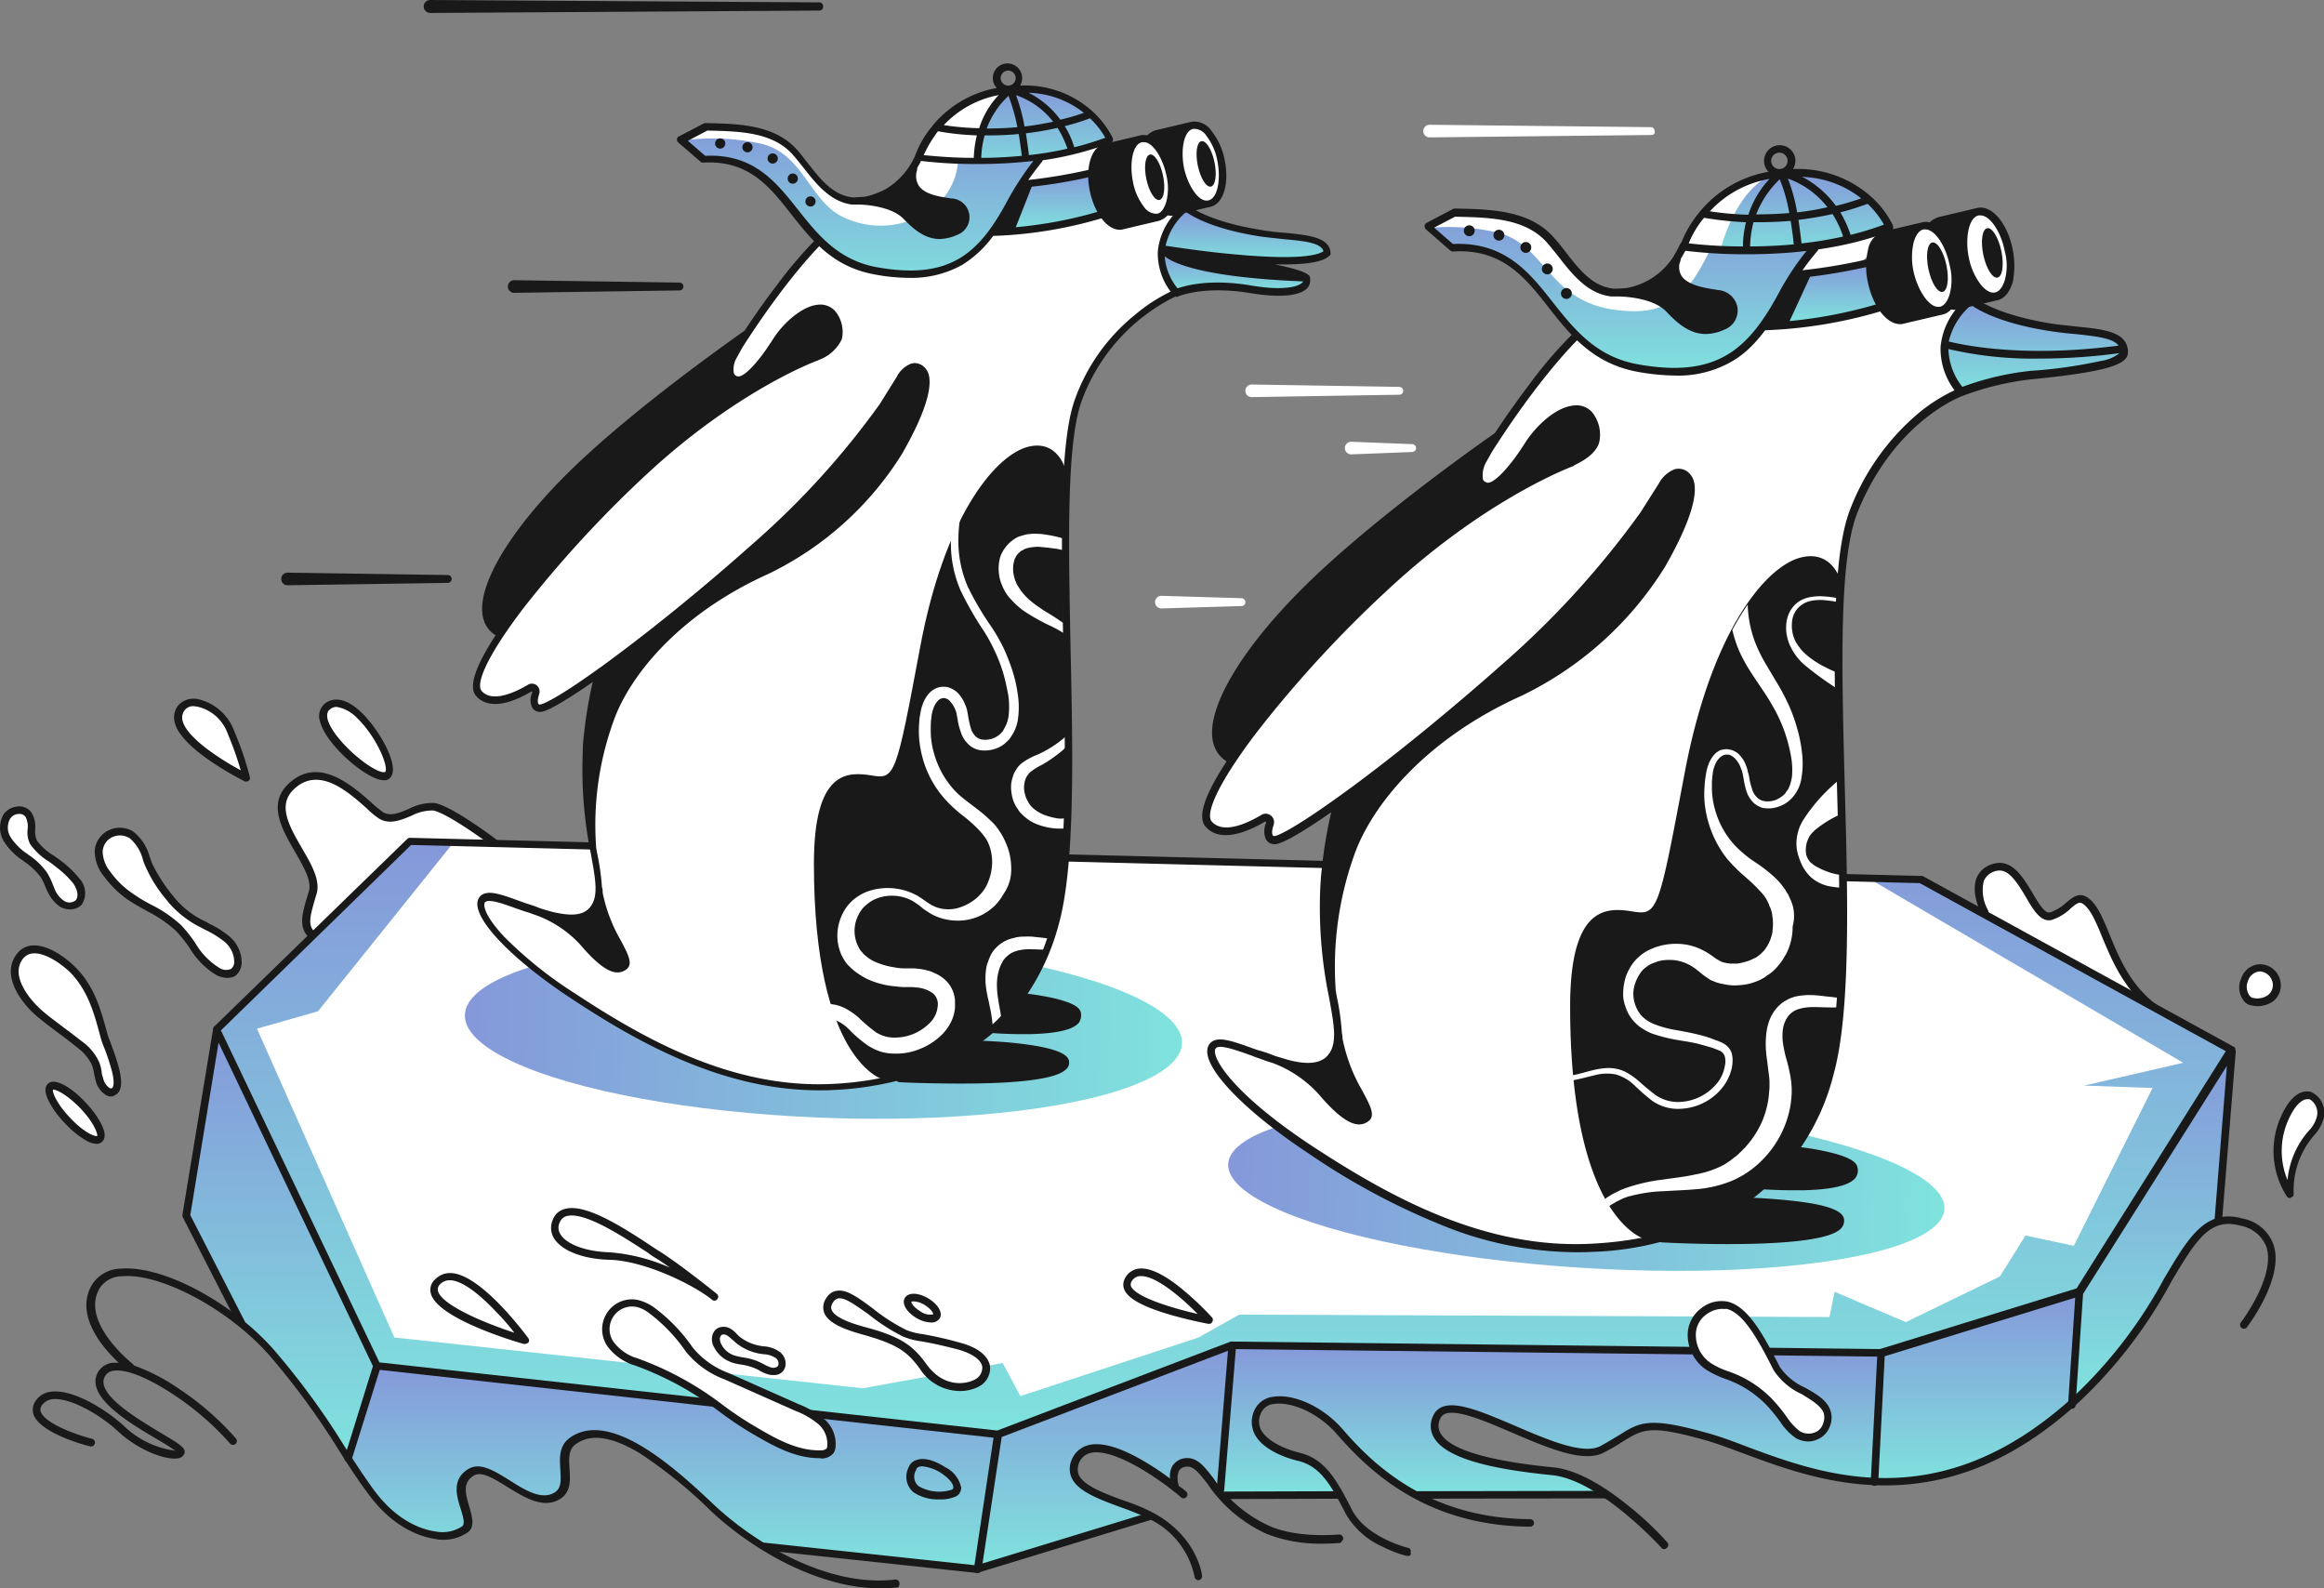 <?xml version="1.0" encoding="UTF-8"?> <svg xmlns="http://www.w3.org/2000/svg" xmlns:xlink="http://www.w3.org/1999/xlink" width="272.049" height="185.905" viewBox="0 0 272.049 185.905"><rect x="0" y="0" width="272.049" height="185.905" fill="#808080" stroke="none"/><defs><linearGradient id="linear-gradient" x1="0.5" x2="0.5" y2="1" gradientUnits="objectBoundingBox"><stop offset="0" stop-color="#8598da"></stop><stop offset="1" stop-color="#7fe3dd"></stop></linearGradient></defs><g id="Autopilot" transform="translate(-61.373 -146.532)"><g id="Group_8381" data-name="Group 8381" transform="translate(61.373 228.324)"><g id="Group_8324" data-name="Group 8324" transform="translate(231.166 19.205)"><path id="Path_16791" data-name="Path 16791" d="M654.549,474.907c-1.277-.878-1.995,1.2-4.069,1.8s-3.271-6.742-6.662-5.665c-3.231,1.037-1.077,5.186-1.077,5.186l19.867,11.21C657.222,483.444,656.982,476.622,654.549,474.907Z" transform="translate(-641.554 -470.504)" fill="#fff"></path><g id="Group_8323" data-name="Group 8323"><path id="Path_16792" data-name="Path 16792" d="M661.84,487.232a1.015,1.015,0,0,1-.279-.08c-3.271-2.434-4.668-5.864-5.825-8.617-.718-1.755-1.356-3.271-2.234-3.87-.4-.279-.638-.16-1.436.519a5.758,5.758,0,0,1-2.234,1.356,1.1,1.1,0,0,1-.359.04c-1.037,0-1.835-1.277-2.633-2.673-1.237-2.074-2.194-3.511-3.63-3.072a2.072,2.072,0,0,0-1.317,1.117,4.7,4.7,0,0,0,.479,3.431.446.446,0,1,1-.8.4c-.04-.12-1.237-2.394-.519-4.189a2.822,2.822,0,0,1,1.875-1.6c2.234-.718,3.59,1.6,4.708,3.471.678,1.157,1.4,2.354,1.995,2.194a5.342,5.342,0,0,0,1.915-1.157c.718-.6,1.516-1.277,2.513-.558,1.117.758,1.755,2.394,2.553,4.309,1.077,2.633,2.433,5.944,5.505,8.218a.45.45,0,0,1,.08.638A.488.488,0,0,1,661.84,487.232Z" transform="translate(-640.826 -469.864)" fill="#191919"></path></g></g><g id="Group_8342" data-name="Group 8342"><g id="Group_8325" data-name="Group 8325" transform="translate(32.948 9.072)"><path id="Path_16793" data-name="Path 16793" d="M168.951,452.379s-5.226-3.989-7.181-4.309c-1.995-.359-4.348,2.194-6.223,1-1.835-1.2-6.463-7.061-10.412-3.431s3.431,9.1,2.434,12.447c-.678,2.354-1.277,3.91,0,5.027" transform="translate(-143.962 -444.466)" fill="#fff"></path></g><g id="Group_8326" data-name="Group 8326" transform="translate(32.518 8.582)"><path id="Path_16794" data-name="Path 16794" d="M146.92,462.81a.362.362,0,0,1-.279-.12c-1.4-1.2-.918-2.872-.279-4.987.04-.16.12-.359.16-.519.359-1.2-.6-2.832-1.6-4.588-1.556-2.673-3.311-5.7-.718-8.059,3.471-3.192,7.34.239,9.654,2.274a12.19,12.19,0,0,0,1.356,1.117c.838.519,1.915.08,3.032-.4a5.857,5.857,0,0,1,2.992-.678c2.074.359,7.181,4.229,7.38,4.388a.455.455,0,0,1-.559.718c-1.436-1.077-5.465-3.95-6.981-4.229a5.24,5.24,0,0,0-2.513.6c-1.237.519-2.633,1.117-3.87.319a10.24,10.24,0,0,1-1.436-1.2c-2.194-1.955-5.545-4.907-8.418-2.274-2.074,1.875-.638,4.348.878,6.981,1.117,1.915,2.154,3.71,1.715,5.306-.04.16-.12.359-.16.519-.638,2.194-.918,3.231,0,4.029a.445.445,0,0,1,.04.638A.842.842,0,0,1,146.92,462.81Z" transform="translate(-142.884 -443.238)" fill="#191919"></path></g><g id="Group_8332" data-name="Group 8332" transform="translate(0.501 0.516)"><g id="Group_8327" data-name="Group 8327" transform="translate(37.329)"><path id="Path_16795" data-name="Path 16795" d="M156.638,423.45c2.872-2.473,8.378,6.423,7.181,7.939C162.622,432.865,154.2,425.564,156.638,423.45Z" transform="translate(-156.199 -423.018)" fill="#fff"></path></g><g id="Group_8328" data-name="Group 8328" transform="translate(11.03 15.03)"><path id="Path_16796" data-name="Path 16796" d="M102.454,471.507a15.665,15.665,0,0,1,2.753,1.636,3.613,3.613,0,0,1,1.4,2.793,1.611,1.611,0,0,1-.6,1.237,1.737,1.737,0,0,1-1.755-.08c-2.074-1.037-2.992-3.471-4.628-5.106-1.6-1.6-3.87-2.394-5.7-3.71a11.778,11.778,0,0,1-2.633-2.633,4.154,4.154,0,0,1-1-2.713,2.536,2.536,0,0,1,1.4-1.995,2.627,2.627,0,0,1,2.434.12c1.157.758,1.516,2.274,2.074,3.551a19.034,19.034,0,0,0,2.593,3.989A10.8,10.8,0,0,0,102.454,471.507Z" transform="translate(-90.278 -460.693)" fill="#fff"></path></g><g id="Group_8329" data-name="Group 8329" transform="translate(0 12.434)"><path id="Path_16797" data-name="Path 16797" d="M69.04,460.534a12.277,12.277,0,0,1,2.074,1.995,2.072,2.072,0,0,1,.279,2.513,1.557,1.557,0,0,1-1.915.16,3.365,3.365,0,0,1-1.277-1.6,11.639,11.639,0,0,0-.918-1.875,7.931,7.931,0,0,0-2.154-1.995,6.859,6.859,0,0,1-2.074-2.075,2.617,2.617,0,0,1-.04-2.793,1.625,1.625,0,0,1,2.513-.16c.678.957.04,2.234.6,3.231C66.647,459.018,68.163,459.816,69.04,460.534Z" transform="translate(-62.629 -454.185)" fill="#fff"></path></g><g id="Group_8330" data-name="Group 8330" transform="translate(1.235 28.841)"><path id="Path_16798" data-name="Path 16798" d="M77.245,512.024a.651.651,0,0,1-.6-.08,2.309,2.309,0,0,1-1-1.476c-.16-.6-.2-1.2-.4-1.755a5.648,5.648,0,0,0-1.875-2.234c-1.6-1.277-3.351-2.473-4.827-3.75-1.516-1.356-3.949-4.388-2.234-6.582,1.6-2.074,4.867.2,6.3,1.715,2.074,2.194,2.753,4.707,3.511,7.54C76.487,506.558,78.761,511.385,77.245,512.024Z" transform="translate(-65.725 -495.314)" fill="#fff"></path></g><g id="Group_8331" data-name="Group 8331" transform="translate(4.439 44.041)"><ellipse id="Ellipse_1117" data-name="Ellipse 1117" cx="1.277" cy="4.189" rx="1.277" ry="4.189" transform="translate(0 1.756) rotate(-43.456)" fill="#fff"></ellipse></g></g><g id="Group_8338" data-name="Group 8338" transform="translate(0 0.09)"><g id="Group_8333" data-name="Group 8333" transform="translate(37.377)"><path id="Path_16799" data-name="Path 16799" d="M162.619,431.386a1.5,1.5,0,0,1-.4-.04c-2.154-.479-6.423-4.269-7.061-6.822a1.911,1.911,0,0,1,.479-2.035c.638-.558,2.114-1.2,4.388,1,2.074,1.995,4.468,6.223,3.391,7.54A.837.837,0,0,1,162.619,431.386Zm-5.505-8.577a1.169,1.169,0,0,0-.838.319h0c-.12.08-.4.359-.239,1.117.6,2.274,4.707,5.825,6.383,6.184a.821.821,0,0,0,.359,0c.439-.559-.957-4.069-3.311-6.343A4.3,4.3,0,0,0,157.113,422.808Zm-1.157,0Z" transform="translate(-155.065 -421.951)" fill="#191919"></path></g><g id="Group_8334" data-name="Group 8334" transform="translate(11.09 15.001)"><path id="Path_16800" data-name="Path 16800" d="M104.662,477.125a3,3,0,0,1-1.237-.319,9.282,9.282,0,0,1-3.152-3.192,15.207,15.207,0,0,0-1.6-1.995,14.777,14.777,0,0,0-3.311-2.274c-.758-.439-1.6-.878-2.354-1.4a11.852,11.852,0,0,1-2.753-2.713,4.561,4.561,0,0,1-1.077-3.032,2.853,2.853,0,0,1,1.636-2.354,2.951,2.951,0,0,1,2.872.16,5.476,5.476,0,0,1,1.915,2.952c.12.279.2.559.319.838a18.853,18.853,0,0,0,2.434,3.75l.12.16a10.445,10.445,0,0,0,3.511,2.753,3.294,3.294,0,0,1,.519.279,11.724,11.724,0,0,1,2.314,1.436,4.032,4.032,0,0,1,1.556,3.152,2.017,2.017,0,0,1-.8,1.6A2.08,2.08,0,0,1,104.662,477.125ZM92.136,460.449a2.367,2.367,0,0,0-.918.2,2.007,2.007,0,0,0-1.117,1.636,3.865,3.865,0,0,0,.878,2.394,10.185,10.185,0,0,0,2.553,2.513,18.54,18.54,0,0,0,2.234,1.356,15.173,15.173,0,0,1,3.511,2.394,16.955,16.955,0,0,1,1.676,2.114,8.273,8.273,0,0,0,2.832,2.912,1.453,1.453,0,0,0,1.317.12,1.03,1.03,0,0,0,.4-.878,3.1,3.1,0,0,0-1.237-2.394,11.5,11.5,0,0,0-2.154-1.316c-.16-.08-.359-.2-.519-.279h0a11.849,11.849,0,0,1-3.83-2.992l-.12-.16a16.217,16.217,0,0,1-2.513-3.95,7.191,7.191,0,0,1-.319-.838,4.857,4.857,0,0,0-1.556-2.513A2.257,2.257,0,0,0,92.136,460.449Z" transform="translate(-89.173 -459.553)" fill="#191919"></path></g><g id="Group_8335" data-name="Group 8335" transform="translate(0 12.506)"><path id="Path_16801" data-name="Path 16801" d="M69.562,465.348a2.317,2.317,0,0,1-1.117-.279,4.249,4.249,0,0,1-1.476-1.755,4.03,4.03,0,0,1-.279-.6,5.592,5.592,0,0,0-.6-1.2,8.042,8.042,0,0,0-1.995-1.835l-.04-.04a7.662,7.662,0,0,1-2.194-2.194,3.114,3.114,0,0,1-.04-3.271,2.291,2.291,0,0,1,1.755-.878h0a1.728,1.728,0,0,1,1.476.718,3.143,3.143,0,0,1,.439,1.955,2.781,2.781,0,0,0,.2,1.316,6.513,6.513,0,0,0,1.955,1.755c.319.239.638.439.878.638a11.716,11.716,0,0,1,2.154,2.074,2.483,2.483,0,0,1,.239,3.072A1.9,1.9,0,0,1,69.562,465.348Zm-5.944-11.17h0a1.266,1.266,0,0,0-1.037.519,2.129,2.129,0,0,0,.08,2.274,6.892,6.892,0,0,0,1.955,1.915l.04.04A8.342,8.342,0,0,1,66.849,461a8.611,8.611,0,0,1,.678,1.356l.239.6a2.965,2.965,0,0,0,1.117,1.4,1.135,1.135,0,0,0,1.356-.08c.4-.479.16-1.316-.279-1.955a11.393,11.393,0,0,0-1.995-1.915h0c-.239-.2-.519-.4-.838-.638a7.455,7.455,0,0,1-2.234-2.074,3.035,3.035,0,0,1-.279-1.755,2.515,2.515,0,0,0-.239-1.4A.856.856,0,0,0,63.618,454.178Z" transform="translate(-61.373 -453.3)" fill="#191919"></path></g><g id="Group_8336" data-name="Group 8336" transform="translate(1.265 28.78)"><path id="Path_16802" data-name="Path 16802" d="M76.3,511.769a1.125,1.125,0,0,1-.6-.16,2.725,2.725,0,0,1-1.237-1.755c-.04-.239-.12-.479-.16-.718a6.1,6.1,0,0,0-.239-1,5.335,5.335,0,0,0-1.715-2.075c-.678-.559-1.4-1.117-2.114-1.636-.918-.678-1.875-1.4-2.713-2.114-1.755-1.516-4.189-4.747-2.274-7.221a2.419,2.419,0,0,1,1.915-1c1.915-.08,4.069,1.636,5.067,2.673,2.194,2.274,2.872,4.947,3.63,7.7.04.239.239.638.4,1.117.838,2.274,1.995,5.426.4,6.064h0A.487.487,0,0,1,76.3,511.769Zm.239-.479ZM67.32,495.013H67.2a1.65,1.65,0,0,0-1.237.638c-1.516,1.955.758,4.747,2.154,5.984.8.718,1.715,1.356,2.633,2.074.718.519,1.436,1.077,2.154,1.636A5.983,5.983,0,0,1,74.9,507.78a4.078,4.078,0,0,1,.279,1.157,2.988,2.988,0,0,0,.16.638,1.95,1.95,0,0,0,.758,1.2.7.7,0,0,0,.239.04h0c.279-.12.319-.758.12-1.715a24.912,24.912,0,0,0-1.037-3.192,8.124,8.124,0,0,1-.4-1.2c-.718-2.673-1.4-5.186-3.391-7.34C70.671,496.41,68.8,495.013,67.32,495.013Z" transform="translate(-64.545 -494.093)" fill="#191919"></path></g><g id="Group_8337" data-name="Group 8337" transform="translate(5.324 44.727)"><path id="Path_16803" data-name="Path 16803" d="M80.695,541.341a2.781,2.781,0,0,1-1.356-.479,10.388,10.388,0,0,1-2.394-1.995,10.5,10.5,0,0,1-1.835-2.513q-.718-1.436-.12-2.035c.4-.4,1.077-.319,2.035.2a10.386,10.386,0,0,1,2.394,1.995,10.5,10.5,0,0,1,1.835,2.513q.718,1.436.12,2.034A.875.875,0,0,1,80.695,541.341ZM75.589,535c-.08.239.359,1.556,1.995,3.271,1.636,1.755,2.912,2.234,3.192,2.154.08-.239-.359-1.556-1.995-3.271C77.1,535.437,75.828,534.918,75.589,535Zm5.186,5.426Z" transform="translate(-74.718 -534.068)" fill="#191919"></path></g></g><g id="Group_8341" data-name="Group 8341" transform="translate(20.377)"><g id="Group_8339" data-name="Group 8339" transform="translate(0.491 0.434)"><path id="Path_16804" data-name="Path 16804" d="M114.128,423.366c1-1.2,4.229-.559,5.745,2.952a32.5,32.5,0,0,1,1.8,5.306S111.455,426.6,114.128,423.366Z" transform="translate(-113.682 -422.812)" fill="#fff"></path></g><g id="Group_8340" data-name="Group 8340"><path id="Path_16805" data-name="Path 16805" d="M120.888,431.409a.359.359,0,0,1-.2-.04c-.279-.16-7.46-3.71-8.178-6.941a2.284,2.284,0,0,1,.479-1.995h0a2.439,2.439,0,0,1,2.234-.678,5.9,5.9,0,0,1,4.269,3.75,36.793,36.793,0,0,1,1.835,5.386.443.443,0,0,1-.16.439A.576.576,0,0,1,120.888,431.409Zm-6.1-8.817a1.2,1.2,0,0,0-1.037.4h0a1.384,1.384,0,0,0-.319,1.237c.439,2.035,4.468,4.588,6.822,5.864a39.107,39.107,0,0,0-1.516-4.269,4.925,4.925,0,0,0-3.59-3.191C115.023,422.632,114.9,422.592,114.784,422.592Zm-1.4.12Z" transform="translate(-112.45 -421.724)" fill="#191919"></path></g></g></g><g id="Group_8343" data-name="Group 8343" transform="translate(25.343 16.985)"><path id="Path_16806" data-name="Path 16806" d="M147.36,464.3l177.009,4.069,36.3,20.027L342.8,516.721l-23.218,7.061-75.639-.838L216.337,533.4l-72.686-8.138L124.9,485.843Z" transform="translate(-124.9 -464.3)" fill="#fff"></path></g><g id="Group_8344" data-name="Group 8344" transform="translate(25.343 16.985)"><path id="Path_16807" data-name="Path 16807" d="M355.127,489.912l-11.609,2.673,8.019.279-9.215,18.471-5.665-1.2-2.992,4.787-11.011,5.346-8.338-3.55-.6,2.952-69.1-.279-4.747,2.673-20.864,6.862-2.074-3.87-16.4,2.952-54.814-5.944-16.077-36.144,7.141-2.035,15.638-19.468-5.066-.12L124.9,485.843l18.75,39.415,72.686,8.138,27.606-10.452,75.639.838,23.218-7.061L360.672,488.4l-36.3-20.027-5.186-.12-.678.2Z" transform="translate(-124.9 -464.3)" fill="url(#linear-gradient)"></path></g><g id="Group_8345" data-name="Group 8345" transform="translate(21.553 38.528)"><path id="Path_16808" data-name="Path 16808" d="M119.19,518.3l-3.79,21.942,6.622,12.487,5.505,5.785,7.061,10.093,3.351-10.891Z" transform="translate(-115.4 -518.3)" fill="url(#linear-gradient)"></path></g><g id="Group_8346" data-name="Group 8346" transform="translate(40.742 77.943)"><path id="Path_16809" data-name="Path 16809" d="M166.851,617.1l72.686,8.138-2.473,15.678-24.934-2.394a137.076,137.076,0,0,1-11.21-9.335c-4.189-4.069-9.535-5.266-11.809-2.872s1.875,4.947-1.875,6.343-7.54-5.465-9.934-2.473,1.4,3.989-.279,6.064-6.543.8-9.934-3.391-3.59-4.867-3.59-4.867Z" transform="translate(-163.5 -617.1)" fill="url(#linear-gradient)"></path></g><g id="Group_8347" data-name="Group 8347" transform="translate(114.267 75.669)"><path id="Path_16810" data-name="Path 16810" d="M350.313,621.812,377.92,611.4l-1.6,16.875s-3.152-4.388-4.468-2.952c-1.356,1.436-.838,2.513-.838,2.513s-5.106-4.069-7.939-4.269-4.747.957-3.59,3.271c1.2,2.354,6.942,3.112,8.577,4.348-.279.2-20.266,6.3-20.266,6.3Z" transform="translate(-347.8 -611.4)" fill="url(#linear-gradient)"></path></g><g id="Group_8348" data-name="Group 8348" transform="translate(142.791 75.629)"><path id="Path_16811" data-name="Path 16811" d="M420.9,611.3l75.639.8-.718,15.2s-6.942-.8-9.934-1.875-13.883-5.466-16.676-4.468-5.465,3.67-8.338,2.593-13.8-5.346-15.2-4.668-1.995,2.673.279,4.189c2.274,1.476,6.862,2.394,10.213,2.793,3.391.4,6.941,1.875,8.059,3.072l-21.942-.2s-4.069-2.075-5.665-3.87-5.665-6.343-8.457-6.662-4.588-.12-4.668,2.394c-.08,2.473,4.468,3.471,4.468,3.471a7.943,7.943,0,0,1,5.186,4.747l-11.33-.12-2.513-.04Z" transform="translate(-419.3 -611.3)" fill="url(#linear-gradient)"></path></g><g id="Group_8349" data-name="Group 8349" transform="translate(219.307 69.405)"><path id="Path_16812" data-name="Path 16812" d="M611.818,602.761l23.218-7.061-.8,12.686s-5.186,5.745-12.208,7.859c-7.061,2.075-10.931,1.676-10.931,1.676Z" transform="translate(-611.1 -595.7)" fill="url(#linear-gradient)"></path></g><g id="Group_8350" data-name="Group 8350" transform="translate(242.445 41.081)"><path id="Path_16813" data-name="Path 16813" d="M687.77,524.7l-1.4,19.867a9.3,9.3,0,0,0-4.069,3.99c-1.4,2.792-8.218,13.6-13.2,17.154l.8-12.686Z" transform="translate(-669.1 -524.7)" fill="url(#linear-gradient)"></path></g><g id="Group_8351" data-name="Group 8351" transform="translate(113.923 95.232)"><path id="Path_16814" data-name="Path 16814" d="M347.4,667.524a.467.467,0,0,1-.439-.319.431.431,0,0,1,.279-.559l20.226-6.183a.442.442,0,1,1,.279.838l-20.226,6.184A.146.146,0,0,1,347.4,667.524Z" transform="translate(-346.938 -660.438)" fill="#191919"></path></g><path id="Path_16815" data-name="Path 16815" d="M355.22,487.314v-.08h0v-.08a.039.039,0,0,0-.04-.04v-.04l-.04-.04-.04-.04a.039.039,0,0,1-.04-.04h-.04l-36.343-19.947a.3.3,0,0,0-.2-.04L141.549,462.5a.453.453,0,0,0-.319.12l-22.66,22.021h0l-.04.04v.04a.039.039,0,0,1-.04.04v.12h0l-3.59,21.742a.679.679,0,0,0,.04.279l6.423,12.527a.439.439,0,0,0,.4.239.359.359,0,0,0,.2-.04.431.431,0,0,0,.2-.6l-6.343-12.367,3.311-20.186L137.2,524.335l-3.311,10.652a.431.431,0,0,0,.279.558h.12a.467.467,0,0,0,.439-.319L138,524.774l71.849,7.939-2.234,14.92L183.039,545a.441.441,0,0,0-.08.878l25.013,2.673h.04a.435.435,0,0,0,.439-.4l2.354-15.519,26.489-10.093L235.978,538.7a.447.447,0,0,0,.4.479h.04a.41.41,0,0,0,.439-.4l1.356-16.436,75.08.878-.758,14.641a.447.447,0,0,0,.4.479h.04a.41.41,0,0,0,.439-.4l.758-14.761,22.3-6.862-.838,12.527a.447.447,0,0,0,.4.479h.04a.41.41,0,0,0,.439-.4l.878-13.045,16.835-26.689-1.436,17.952a.447.447,0,0,0,.4.479h.04a.41.41,0,0,0,.439-.4l1.6-19.747-.04-.16ZM336.63,515.24l-23.019,7.1-75.878-.878h-.12l-27.327,10.412L137.959,523.9,119.408,485.04l22.261-21.7,176.61,4.468L354.1,487.474Z" transform="translate(-93.546 -446.233)" fill="#191919"></path><path id="Path_16816" data-name="Path 16816" d="M172.446,625.645a.474.474,0,0,0-.479-.4c-7.739.957-16.277-4.109-21.184-8.7-4.229-3.989-12.128-11.37-16.955-7.859-1.277.957-1.157,2.394-1.077,3.71.08,1.356.12,2.234-.758,2.713-1.476.838-3.391-.319-5.186-1.476-1.8-1.117-3.471-2.154-4.827-1.317-1.995,1.2-1.356,3.231-.878,4.708.319,1.037.479,1.715.16,1.995a4.166,4.166,0,0,1-3.152.6c-1.2-.16-4.309-.957-7.141-4.787-1.316-1.8-2.354-3.431-3.471-5.146a88.136,88.136,0,0,0-7.979-10.971c-4.867-5.745-13.2-10.253-18.192-9.854a4.092,4.092,0,0,0-3.351,1.8c-2.194,3.59,1.237,7.5,3.072,9.215h-.638a2.24,2.24,0,0,0-1.835,1.2c-1.4,2.793,3.63,5.785,6.942,7.739.838.479,1.715,1.037,2.154,1.356a10.649,10.649,0,0,1-5.984-2.872c-1.875-1.755-5.9-4.388-8.577-4.029a2.456,2.456,0,0,0-1.835,1.157,1.757,1.757,0,0,0-.16,1.6c.878,2.114,5.984,3.511,6.582,3.63a.455.455,0,1,0,.239-.878c-1.476-.359-5.386-1.676-5.984-3.112a.74.74,0,0,1,.08-.758,1.716,1.716,0,0,1,1.2-.758c1.995-.279,5.625,1.755,7.819,3.83,2.074,1.915,4.947,3.112,6.5,3.112a2.106,2.106,0,0,0,.519-.04.911.911,0,0,0,.678-.558c.2-.638-.6-1.117-2.753-2.394-2.832-1.715-7.62-4.548-6.582-6.582a1.338,1.338,0,0,1,1.157-.718c1.436-.16,3.91.838,6.822,2.753a33.06,33.06,0,0,1,6.7,5.785.452.452,0,1,0,.678-.6,33.451,33.451,0,0,0-6.862-5.944,22.25,22.25,0,0,0-5.066-2.593c-.04-.04-.08-.12-.12-.16s-6.3-4.947-3.87-8.936a3.154,3.154,0,0,1,2.673-1.356c4.628-.359,12.806,4.109,17.434,9.574a87.6,87.6,0,0,1,7.9,10.851c1.117,1.755,2.154,3.391,3.511,5.186,3.032,4.109,6.423,4.947,7.739,5.146a5.029,5.029,0,0,0,3.83-.8c.838-.638.479-1.835.16-2.952-.519-1.715-.758-2.872.519-3.67.918-.559,2.354.359,3.91,1.317,1.955,1.2,4.149,2.593,6.1,1.476,1.4-.8,1.277-2.274,1.2-3.551-.08-1.157-.16-2.274.718-2.912,1.755-1.277,4.229-.918,7.54,1.077a55.278,55.278,0,0,1,8.3,6.742c4.628,4.348,12.407,9.056,19.867,9.056a17.4,17.4,0,0,0,2.035-.12A.647.647,0,0,0,172.446,625.645Z" transform="translate(-67.156 -522.17)" fill="#191919"></path><g id="Group_8352" data-name="Group 8352" transform="translate(146.534 81.632)"><path id="Path_16817" data-name="Path 16817" d="M446.961,645.039h-.12a13.926,13.926,0,0,1-2.832-1.077,9.337,9.337,0,0,1-4.309-3.83c-1.755-3.431-2.992-5.585-5.585-6.223-1.2-.279-4.109-1.2-5.106-3.152a3.185,3.185,0,0,1-.08-2.633,2.739,2.739,0,0,1,2.234-1.715c2.473-.4,5.944,1.2,8.218,3.87,3.87,4.468,10.332,10.372,21.9,10.452a.439.439,0,1,1,0,.878h0c-11.928-.08-18.591-6.184-22.58-10.771-2.394-2.753-5.585-3.87-7.42-3.59a1.808,1.808,0,0,0-1.556,1.157,2.2,2.2,0,0,0,.04,1.875c.6,1.117,2.274,2.114,4.508,2.673,2.912.718,4.269,2.992,6.144,6.7,1.676,3.231,6.5,4.428,6.543,4.428a.4.4,0,0,1,.319.519C447.36,644.919,447.2,645.039,446.961,645.039Z" transform="translate(-428.683 -626.348)" fill="#191919"></path></g><g id="Group_8353" data-name="Group 8353" transform="translate(167.485 60.588)"><path id="Path_16818" data-name="Path 16818" d="M508.528,612.536a.363.363,0,0,1-.319-.16c-.08-.08-7.221-7.939-12.806-8.5-5.106-.519-12.088-1.516-13.8-4.348a2.655,2.655,0,0,1-.16-2.513,1.979,1.979,0,0,1,1.077-1.117c1.755-.718,4.867.638,8.537,2.194,3.71,1.6,7.939,3.431,9.973,2.394.878-.479,1.6-.918,2.194-1.277,2.473-1.556,3.511-2.194,10.452-.239,1.316.359,2.832.918,4.388,1.516,8.976,3.351,22.54,8.418,38.059-5.505a54.314,54.314,0,0,0,10.931-14.122c2.832-4.787,4.827-8.218,9.176-7.021a4.76,4.76,0,0,1,3.63,3.072c1.277,3.87-2.952,9.415-3.112,9.654a.455.455,0,0,1-.718-.559c.04-.04,4.109-5.426,2.992-8.856a4.034,4.034,0,0,0-3.032-2.473c-3.511-.957-5.106,1.476-8.138,6.622a54.787,54.787,0,0,1-11.09,14.322c-7.021,6.3-14.242,9.375-22.1,9.455h-.239c-6.543,0-12.128-2.074-16.636-3.75-1.636-.6-3.072-1.157-4.348-1.516-6.543-1.835-7.34-1.356-9.734.12a25.136,25.136,0,0,1-2.274,1.317c-2.394,1.237-6.622-.6-10.731-2.354-3.152-1.356-6.423-2.753-7.819-2.194a1.056,1.056,0,0,0-.6.638,1.74,1.74,0,0,0,.12,1.716c1.117,1.835,5.505,3.152,13.125,3.91,2.513.239,5.545,1.835,8.976,4.628a36.969,36.969,0,0,1,4.388,4.149.447.447,0,0,1-.04.638A.477.477,0,0,1,508.528,612.536Z" transform="translate(-481.201 -573.599)" fill="#191919"></path></g><g id="Group_8356" data-name="Group 8356" transform="translate(197.565 70.473)"><g id="Group_8354" data-name="Group 8354" transform="translate(0.565 0.53)"><path id="Path_16819" data-name="Path 16819" d="M567.863,607.123c-2.274-4.668-4.947-9.215-8.537-6.7-2.035,1.436-1.6,4.428.6,6.463,1.436,1.356,4.269,1.237,6.942,4.029,1.755,1.835,2.394,3.311,3.471,3.91a2.317,2.317,0,0,0,3.391-1.077,2.031,2.031,0,0,0,.08-1.516C573.049,610.115,568.98,609.477,567.863,607.123Z" transform="translate(-558.016 -599.704)" fill="#fff"></path></g><g id="Group_8355" data-name="Group 8355"><path id="Path_16820" data-name="Path 16820" d="M570.762,614.822a2.975,2.975,0,0,1-1.516-.4,6.773,6.773,0,0,1-1.8-1.875,18.118,18.118,0,0,0-1.755-2.114,12.189,12.189,0,0,0-4.747-2.952,11.951,11.951,0,0,1-2.154-1.037,4.954,4.954,0,0,1-2.194-3.989,3.9,3.9,0,0,1,1.6-3.231,3.759,3.759,0,0,1,3.112-.758c2.354.6,4.109,3.79,6.064,7.62h0a7,7,0,0,0,2.952,2.433c1.356.758,2.593,1.476,2.992,2.713a2.67,2.67,0,0,1-.08,1.835,2.609,2.609,0,0,1-1.556,1.556A2.365,2.365,0,0,1,570.762,614.822ZM560.589,599.3a3.266,3.266,0,0,0-1.835.678,2.888,2.888,0,0,0-1.2,2.474,3.937,3.937,0,0,0,1.8,3.231,8.935,8.935,0,0,0,1.955.918,13.038,13.038,0,0,1,5.067,3.152,18.322,18.322,0,0,1,1.835,2.234,6.848,6.848,0,0,0,1.516,1.636,2,2,0,0,0,1.715.16,1.6,1.6,0,0,0,1-1.037,1.928,1.928,0,0,0,.08-1.237c-.319-.878-1.436-1.516-2.593-2.234a7.77,7.77,0,0,1-3.271-2.793h0c-1.835-3.63-3.511-6.662-5.505-7.181A2.59,2.59,0,0,1,560.589,599.3Z" transform="translate(-556.6 -598.376)" fill="#191919"></path></g></g><g id="Group_8357" data-name="Group 8357" transform="translate(70.906 70.656)"><path id="Path_16821" data-name="Path 16821" d="M253.228,607.439c2.753,1.237,5.505,2.433,8.258,3.67a9.868,9.868,0,0,1,2.872,1.676,3.3,3.3,0,0,1,1.117,2.992,1.194,1.194,0,0,1-.16.4,1.26,1.26,0,0,1-1.077.4c-2.832.08-5.426-1.4-7.819-2.832-5.027-2.992-5.665-4.827-14-8.059a5.615,5.615,0,0,1-2.753-1.995,3.093,3.093,0,0,1-.12-3.351,3.059,3.059,0,0,1,3.192-1.436,4.6,4.6,0,0,1,1.556.718,18.907,18.907,0,0,1,4.548,4.708A10.424,10.424,0,0,0,253.228,607.439Z" transform="translate(-239.11 -598.836)" fill="#fff"></path></g><g id="Group_8358" data-name="Group 8358" transform="translate(106.104 88.974)"><path id="Path_16822" data-name="Path 16822" d="M331.194,649.479a5.1,5.1,0,0,1-3.032-.838,2.375,2.375,0,0,1-.559-2.912,1.39,1.39,0,0,1,1-.878c.838-.279,1.995.04,3.311.878a3.445,3.445,0,0,1,1.835,2.354,1.147,1.147,0,0,1-.519,1A4.227,4.227,0,0,1,331.194,649.479Zm-1.955-3.87a1.105,1.105,0,0,0-.359.04.465.465,0,0,0-.4.4h0a1.445,1.445,0,0,0,.279,1.875,4.8,4.8,0,0,0,3.949.4.31.31,0,0,0,.12-.279c0-.359-.4-.958-1.4-1.636A5.1,5.1,0,0,0,329.239,645.609Zm-1.2.239Z" transform="translate(-327.34 -644.753)" fill="#191919"></path></g><g id="Group_8365" data-name="Group 8365" transform="translate(50.803 60.055)"><g id="Group_8359" data-name="Group 8359" transform="translate(14.147)"><path id="Path_16823" data-name="Path 16823" d="M242.858,582.211s-3.75-3.072-6.543-4.867S225.9,570,224.387,573.274c-1.077,2.354,2.194,4.069,6.144,4.189C234.52,577.543,240.345,580.216,242.858,582.211Z" transform="translate(-224.179 -572.262)" fill="#fff"></path></g><g id="Group_8360" data-name="Group 8360" transform="translate(46.07 9.668)"><path id="Path_16824" data-name="Path 16824" d="M313.217,601.085c1.157.519,2.074.359,6.343,1.476s3.59,3.591,2.074,4.348a4.91,4.91,0,0,1-6.223-1.955c-1.356-1.875-2.513-2.753-5.346-3.71-1.755-.6-7.141-1.556-5.585-4.029C306,594.741,309.267,599.289,313.217,601.085Z" transform="translate(-304.201 -596.495)" fill="#fff"></path></g><g id="Group_8361" data-name="Group 8361" transform="translate(55.063 9.515)"><ellipse id="Ellipse_1118" data-name="Ellipse 1118" cx="0.878" cy="1.915" rx="0.878" ry="1.915" transform="translate(0 1.513) rotate(-59.55)" fill="#fff"></ellipse></g><g id="Group_8362" data-name="Group 8362" transform="translate(32.985 13.855)"><path id="Path_16825" data-name="Path 16825" d="M273.873,608.032c-.279-.239-.559-.559-.878-.8a1.135,1.135,0,0,0-1.117-.16.958.958,0,0,0-.479.8,2.126,2.126,0,0,0,.239.958,3.2,3.2,0,0,0,1.676,1.476c.479.16,1.037.239,1.556.359a7.714,7.714,0,0,1,1.835.638,5.541,5.541,0,0,0,1.117.479,1.226,1.226,0,0,0,1.117-.239,1.187,1.187,0,0,0-.2-1.6,3.045,3.045,0,0,0-1.676-.6A6.652,6.652,0,0,1,273.873,608.032Z" transform="translate(-271.4 -606.992)" fill="#fff"></path></g><g id="Group_8363" data-name="Group 8363" transform="translate(0 7.536)"><path id="Path_16826" data-name="Path 16826" d="M199.363,598.592s-7.221-9.894-10.213-6.862C186.2,594.8,199.363,598.592,199.363,598.592Z" transform="translate(-188.719 -591.152)" fill="#fff"></path></g><g id="Group_8364" data-name="Group 8364" transform="translate(81.133 7.068)"><path id="Path_16827" data-name="Path 16827" d="M401.708,595.572s-7.54-8.378-9.495-4.628C390.817,593.657,401.708,595.572,401.708,595.572Z" transform="translate(-392.09 -589.979)" fill="#fff"></path></g></g><g id="Group_8374" data-name="Group 8374" transform="translate(50.375 59.602)"><g id="Group_8366" data-name="Group 8366" transform="translate(20.114 10.683)"><path id="Path_16828" data-name="Path 16828" d="M263.452,616.493c-2.952,0-5.625-1.6-7.819-2.872a41.1,41.1,0,0,1-4.029-2.713,37.338,37.338,0,0,0-9.934-5.346h-.04a6.315,6.315,0,0,1-2.912-2.114,3.507,3.507,0,0,1-.16-3.83,3.46,3.46,0,0,1,3.71-1.636,5.7,5.7,0,0,1,1.715.758,19.682,19.682,0,0,1,4.668,4.787,9.834,9.834,0,0,0,4.189,2.992l8.258,3.67a10.9,10.9,0,0,1,2.992,1.755,3.822,3.822,0,0,1,1.277,3.391,1.444,1.444,0,0,1-.239.6,1.847,1.847,0,0,1-1.4.6A.9.9,0,0,0,263.452,616.493Zm-21.9-17.753a2.651,2.651,0,0,0-2.154,4.149,5.524,5.524,0,0,0,2.513,1.835h.04a37.026,37.026,0,0,1,10.133,5.466,39.728,39.728,0,0,0,3.949,2.633c2.154,1.277,4.827,2.832,7.58,2.753a1.028,1.028,0,0,0,.718-.2.428.428,0,0,0,.08-.239,3.063,3.063,0,0,0-1-2.593,9.4,9.4,0,0,0-2.753-1.6l-8.258-3.67h0a10.535,10.535,0,0,1-4.548-3.271,19.338,19.338,0,0,0-4.428-4.588,3.839,3.839,0,0,0-1.4-.638C241.909,598.78,241.71,598.74,241.55,598.74Z" transform="translate(-238.066 -597.904)" fill="#191919"></path></g><g id="Group_8373" data-name="Group 8373"><g id="Group_8367" data-name="Group 8367" transform="translate(14.141)"><path id="Path_16829" data-name="Path 16829" d="M242.2,581.966a.362.362,0,0,1-.279-.12c-2.354-1.875-8.059-4.588-12.048-4.668-2.992-.08-5.505-1.037-6.423-2.473a2.384,2.384,0,0,1-.12-2.314,1.975,1.975,0,0,1,1.356-1.157c2.314-.678,6.5,1.915,10.213,4.388.359.239.718.479,1,.638,2.753,1.8,6.543,4.867,6.582,4.907a.415.415,0,0,1,.04.638A.363.363,0,0,1,242.2,581.966Zm-16.716-9.973a3.078,3.078,0,0,0-.6.08,1.166,1.166,0,0,0-.758.678,1.4,1.4,0,0,0,.08,1.476c.718,1.157,2.992,1.995,5.7,2.074a21.631,21.631,0,0,1,7.1,1.8c-.559-.4-1.077-.758-1.6-1.077a8.916,8.916,0,0,1-1-.678C232.032,574.825,227.843,571.993,225.489,571.993Z" transform="translate(-223.092 -571.125)" fill="#191919"></path></g><g id="Group_8368" data-name="Group 8368" transform="translate(45.992 9.659)"><path id="Path_16830" data-name="Path 16830" d="M318.877,607.09a5.626,5.626,0,0,1-4.628-2.593c-1.356-1.875-2.434-2.633-5.146-3.551-.279-.08-.638-.2-1.037-.319-1.875-.519-4.468-1.237-5.027-2.713a1.844,1.844,0,0,1,.239-1.676,1.705,1.705,0,0,1,1.237-.878c1.157-.2,2.513.8,4.229,2.074a21.822,21.822,0,0,0,3.91,2.513,7.425,7.425,0,0,0,1.875.479,44.271,44.271,0,0,1,4.388,1c2.872.758,3.471,2.114,3.551,2.833a2.443,2.443,0,0,1-1.4,2.354A4.833,4.833,0,0,1,318.877,607.09Zm-14-10.851h-.16a1.008,1.008,0,0,0-.638.479c-.279.439-.239.718-.16.878.4,1.037,2.912,1.755,4.428,2.154.439.12.8.239,1.077.319,2.872.958,4.109,1.835,5.585,3.87,1.955,2.753,4.548,2.394,5.625,1.835a1.574,1.574,0,0,0,.918-1.476c-.08-.838-1.157-1.6-2.872-2.074-2.154-.558-3.391-.8-4.348-.957a8.647,8.647,0,0,1-2.074-.559h0a22.261,22.261,0,0,1-4.069-2.633C306.909,597.2,305.672,596.239,304.874,596.239Z" transform="translate(-302.932 -595.336)" fill="#191919"></path></g><g id="Group_8369" data-name="Group 8369" transform="translate(55.426 10.033)"><path id="Path_16831" data-name="Path 16831" d="M329.779,599.635a3.614,3.614,0,0,1-1.715-.519c-1.2-.718-1.755-1.715-1.356-2.354.4-.678,1.556-.638,2.713.04,1.2.718,1.755,1.715,1.356,2.354h0A1.114,1.114,0,0,1,329.779,599.635Zm.638-.718Zm-2.713-1.755a.87.87,0,0,0-.239.04c-.04.12.239.638,1.037,1.117a1.884,1.884,0,0,0,1.516.359c.04-.12-.239-.638-1.037-1.117A2.629,2.629,0,0,0,327.7,597.162Z" transform="translate(-326.58 -596.274)" fill="#191919"></path></g><g id="Group_8370" data-name="Group 8370" transform="translate(32.964 13.893)"><path id="Path_16832" data-name="Path 16832" d="M277.466,611.6a1.941,1.941,0,0,1-.479-.04,4.344,4.344,0,0,1-1-.4.872.872,0,0,1-.2-.12,6.249,6.249,0,0,0-1.715-.6c-.16-.04-.279-.04-.439-.08a4.425,4.425,0,0,1-1.157-.279,3.581,3.581,0,0,1-1.915-1.676,1.843,1.843,0,0,1-.279-1.157A1.392,1.392,0,0,1,271,606.09a1.579,1.579,0,0,1,1.556.16,2.919,2.919,0,0,1,.638.558l.279.279a5.487,5.487,0,0,0,2.912,1.157,3.545,3.545,0,0,1,1.915.718,1.746,1.746,0,0,1,.6,1.237,1.31,1.31,0,0,1-1.436,1.4Zm-5.864-4.747a.24.24,0,0,0-.16.04.541.541,0,0,0-.239.439,1.4,1.4,0,0,0,.2.718,2.583,2.583,0,0,0,1.436,1.237,7.291,7.291,0,0,0,1,.239c.16.04.319.04.479.08a6.447,6.447,0,0,1,1.915.678l.239.12a3.882,3.882,0,0,0,.758.319.851.851,0,0,0,.718-.12.44.44,0,0,0,.12-.359.78.78,0,0,0-.279-.6,2.8,2.8,0,0,0-1.436-.479,6.08,6.08,0,0,1-3.351-1.4h0a2,2,0,0,0-.319-.279,5.05,5.05,0,0,0-.519-.439A.872.872,0,0,0,271.6,606.848Z" transform="translate(-270.275 -605.951)" fill="#191919"></path></g><g id="Group_8371" data-name="Group 8371" transform="translate(0 7.605)"><path id="Path_16833" data-name="Path 16833" d="M198.718,598.492h-.12c-1.037-.279-10.133-2.992-10.891-5.9a1.626,1.626,0,0,1,.519-1.676,2.411,2.411,0,0,1,1.915-.718c3.551.239,8.737,7.3,8.976,7.62a.419.419,0,0,1,0,.519A.709.709,0,0,1,198.718,598.492Zm-8.817-7.46a1.542,1.542,0,0,0-1.077.439.817.817,0,0,0-.279.838c.439,1.6,5.266,3.67,8.936,4.867a25.474,25.474,0,0,0-2.154-2.473c-2.194-2.314-4.029-3.59-5.306-3.67Z" transform="translate(-187.646 -590.189)" fill="#191919"></path></g><g id="Group_8372" data-name="Group 8372" transform="translate(81.12 7.073)"><path id="Path_16834" data-name="Path 16834" d="M401.045,595.336h-.08c-.04,0-2.154-.4-4.388-1.037-3.152-.918-4.907-1.835-5.426-2.872a1.48,1.48,0,0,1,0-1.356,2.1,2.1,0,0,1,1.636-1.2c1.316-.16,3.191.758,5.505,2.753a33.493,33.493,0,0,1,3.072,2.952.422.422,0,0,1,.04.519A.383.383,0,0,1,401.045,595.336Zm-7.939-5.585h-.239a1.224,1.224,0,0,0-.957.718.592.592,0,0,0,0,.519c.638,1.237,4.668,2.473,7.779,3.191C397.934,592.384,394.9,589.751,393.106,589.751Z" transform="translate(-390.987 -588.856)" fill="#191919"></path></g></g></g><g id="Group_8376" data-name="Group 8376" transform="translate(266.127 45.948)"><g id="Group_8375" data-name="Group 8375"><path id="Path_16835" data-name="Path 16835" d="M730.391,549.387a.419.419,0,0,1-.359-.2,9.791,9.791,0,0,1-.758-9.176c1.436-3.311,2.992-3.231,3.63-3.032a2.67,2.67,0,0,1,1.4,3.192,4.734,4.734,0,0,1-1.117,1.915,9.808,9.808,0,0,0-2.354,6.822.388.388,0,0,1-.319.4C730.511,549.347,730.471,549.387,730.391,549.387Z" transform="translate(-728.461 -536.901)" fill="#191919"></path></g><path id="Path_16836" data-name="Path 16836" d="M733.884,539.2c-.6,0-1.476.678-2.274,2.553a8.865,8.865,0,0,0-.04,6.9,10.171,10.171,0,0,1,2.473-5.745,3.736,3.736,0,0,0,.918-1.516,1.86,1.86,0,0,0-.8-2.194Z" transform="translate(-729.919 -538.283)" fill="#fff"></path></g><g id="Group_8378" data-name="Group 8378" transform="translate(262.138 31.067)"><circle id="Ellipse_1119" data-name="Ellipse 1119" cx="1.795" cy="1.795" r="1.795" transform="translate(0.493 0.678)" fill="#fff"></circle><g id="Group_8377" data-name="Group 8377"><path id="Path_16837" data-name="Path 16837" d="M720.593,504.507a3.516,3.516,0,0,1-.678-.08,1.451,1.451,0,0,1-.758-.359,2.5,2.5,0,0,1-.479-2.793,2.4,2.4,0,0,1,2.154-1.676,2.442,2.442,0,0,1,2.354,1.676,2.385,2.385,0,0,1-.838,2.713A3.243,3.243,0,0,1,720.593,504.507Zm.239-4.069h0a1.592,1.592,0,0,0-1.356,1.117,1.748,1.748,0,0,0,.279,1.835h0a.752.752,0,0,0,.359.16,2.188,2.188,0,0,0,1.675-.319,1.477,1.477,0,0,0,.519-1.676A1.614,1.614,0,0,0,720.832,500.438Z" transform="translate(-718.464 -499.6)" fill="#191919"></path></g></g><g id="Group_8379" data-name="Group 8379" transform="translate(165.53 92.703)"><path id="Path_16838" data-name="Path 16838" d="M476.739,655.018a.439.439,0,1,1,0-.878l22.021-.04a.439.439,0,1,1,0,.878l-22.021.04Z" transform="translate(-476.3 -654.1)" fill="#191919"></path></g><g id="Group_8380" data-name="Group 8380" transform="translate(142.95 92.743)"><path id="Path_16839" data-name="Path 16839" d="M420.139,655.118a.439.439,0,1,1,0-.878l13.444-.04h0a.439.439,0,0,1,0,.878l-13.444.04Z" transform="translate(-419.7 -654.2)" fill="#191919"></path></g><path id="Path_16840" data-name="Path 16840" d="M407.28,651.377a.474.474,0,0,0-.479-.4c-.04,0-4.707.479-8.059-.957a15.5,15.5,0,0,1-6.622-5.585c-1.077-1.4-1.915-2.513-3.271-2.394a2.013,2.013,0,0,0-1.556.918,2.4,2.4,0,0,0-.279,1.476,30.8,30.8,0,0,0-3.83-2.473c-2.434-1.317-4.388-1.8-5.745-1.436a2.862,2.862,0,0,0-1.955,1.755,2.573,2.573,0,0,0,0,2.035c.718,1.636,3.271,2.553,5.745,3.471a30.258,30.258,0,0,1,3.231,1.316,9.657,9.657,0,0,1,5.426,6.822.465.465,0,0,0,.439.4h.04a.474.474,0,0,0,.4-.479c0-.2-.6-4.747-5.9-7.5a22.918,22.918,0,0,0-3.311-1.356c-2.274-.838-4.628-1.716-5.226-2.992a1.971,1.971,0,0,1,1.316-2.553c2.154-.559,6.263,1.715,9.694,4.388a.4.4,0,0,0,.2.16c.239.2.519.4.758.638a.452.452,0,1,0,.6-.678,6.622,6.622,0,0,0-.838-.638,2.528,2.528,0,0,1,0-1.8,1.125,1.125,0,0,1,.878-.479c.8-.08,1.4.638,2.473,2.035a16.662,16.662,0,0,0,6.981,5.864,17.237,17.237,0,0,0,6.463,1.117c1.157,0,1.995-.08,2.074-.08C407.12,651.816,407.32,651.577,407.28,651.377Z" transform="translate(-250.048 -553.169)" fill="#191919"></path></g><g id="Group_8382" data-name="Group 8382" transform="translate(115.376 254.933)"><ellipse id="Ellipse_1120" data-name="Ellipse 1120" cx="10.372" cy="42.008" rx="10.372" ry="42.008" transform="translate(0 20.728) rotate(-87.705)" fill="url(#linear-gradient)"></ellipse></g><g id="Group_8388" data-name="Group 8388" transform="translate(196.584 161.133)"><g id="Group_8384" data-name="Group 8384" transform="translate(10.572 30.399)"><path id="Path_16841" data-name="Path 16841" d="M444.832,330.7l-17.274.279a.738.738,0,0,1-.04-1.476h.04l17.274.279a.453.453,0,0,1,.439.479A.443.443,0,0,1,444.832,330.7Z" transform="translate(-426.8 -329.5)" fill="#fff"></path></g><g id="Group_8385" data-name="Group 8385" transform="translate(22.221 37.101)"><path id="Path_16842" data-name="Path 16842" d="M463.9,347.5l-7.141.279a.738.738,0,1,1-.04-1.476h.04l7.141.279a.479.479,0,0,1,.439.479A.471.471,0,0,1,463.9,347.5Z" transform="translate(-456 -346.3)" fill="#fff"></path></g><g id="Group_8386" data-name="Group 8386" transform="translate(0 55.133)"><path id="Path_16843" data-name="Path 16843" d="M410.433,392.7l-9.375.279a.738.738,0,1,1-.04-1.476h.04l9.375.279a.453.453,0,0,1,.439.479A.443.443,0,0,1,410.433,392.7Z" transform="translate(-400.3 -391.5)" fill="#fff"></path></g><g id="Group_8387" data-name="Group 8387" transform="translate(31.396)"><path id="Path_16844" data-name="Path 16844" d="M505.689,254.5l-25.931.279a.738.738,0,1,1-.04-1.476h0l25.931.279a.443.443,0,0,1,.439.439C506.168,254.337,505.968,254.5,505.689,254.5Z" transform="translate(-479 -253.3)" fill="#fff"></path></g></g><g id="Group_8392" data-name="Group 8392" transform="translate(94.296 146.532)"><g id="Group_8389" data-name="Group 8389" transform="translate(16.676)"><path id="Path_16845" data-name="Path 16845" d="M232.017,217.937l-45.559.279a.758.758,0,1,1,0-1.516h0l45.559.279a.443.443,0,0,1,.439.439C232.456,217.737,232.3,217.937,232.017,217.937Z" transform="translate(-185.7 -216.7)" fill="#191919"></path></g><g id="Group_8390" data-name="Group 8390" transform="translate(26.529 32.793)"><path id="Path_16846" data-name="Path 16846" d="M230.506,300.1l-19.348.279a.738.738,0,0,1-.04-1.476h.04l19.348.279a.443.443,0,0,1,.439.439A.453.453,0,0,1,230.506,300.1Z" transform="translate(-210.4 -298.9)" fill="#191919"></path></g><g id="Group_8391" data-name="Group 8391" transform="translate(0 67.022)"><path id="Path_16847" data-name="Path 16847" d="M163.408,385.9l-18.75.279a.738.738,0,1,1-.04-1.476h.04l18.75.279a.443.443,0,0,1,.439.439A.453.453,0,0,1,163.408,385.9Z" transform="translate(-143.9 -384.7)" fill="#191919"></path></g></g><g id="Group_11756" data-name="Group 11756"><g id="Group_8383" data-name="Group 8383" transform="translate(204.542 273.226)"><ellipse id="Ellipse_1121" data-name="Ellipse 1121" cx="9.535" cy="42.008" rx="9.535" ry="42.008" transform="translate(0 19.031) rotate(-86.372)" fill="url(#linear-gradient)"></ellipse></g><g id="Group_8415" data-name="Group 8415" transform="translate(202.104 163.526)"><g id="Group_8393" data-name="Group 8393" transform="translate(0.714 18.551)"><path id="Path_16848" data-name="Path 16848" d="M504.52,305.8s-5.346,4.069-.479,10.333c0,0-12.806,4.348-14.2,22.819s-3.391,39.814-3.67,39.894-18.271,36.543-18.75,36.543-12.088,4.189-30.479-5.346-21.622-16.077-20.266-17.673a12.079,12.079,0,0,1,5.346,1.4c3.192,1.476,7.54,2.793,8.737-.279s-1.476-8.537-1.2-14.681,1.2-14.4,1.2-14.4-6.343,4.468-7.34,3.989.04-2.394-.838-2.314c-.838.08-5.585,2.832-6.543.279-.957-2.513,4.707-10.452,4.707-10.452l9.136-11.37,15-13.684s3.63-7.9,3.989-7.939,2.434-3.83,2.434-3.83l7.58-9.3s3.67,4.269,11.529,3.87c7.819-.4,10.612-5.266,10.612-5.266s5.466.279,13.8-2.274l5.944.559,1.476-.4Z" transform="translate(-415.927 -305.8)" fill="#fff"></path></g><g id="Group_8394" data-name="Group 8394" transform="translate(86.798 17.962)"><path id="Path_16849" data-name="Path 16849" d="M641.082,307.028c3.072.479,6.1.957,9.176,1.436a5.127,5.127,0,0,1,1.915.6,1.605,1.605,0,0,1,.758,1.715c-.279.918-1.4,1.157-2.314,1.277a87.975,87.975,0,0,0-17.314,3.351c-2.035-2.354-1.955-5.585-.678-8.418a5.8,5.8,0,0,1,1.6-2.074c1.6-1.237,1.4-.279,2.593.638A8.977,8.977,0,0,0,641.082,307.028Z" transform="translate(-631.712 -304.325)" fill="url(#linear-gradient)"></path></g><g id="Group_8395" data-name="Group 8395" transform="translate(65.81 13.591)"><path id="Path_16850" data-name="Path 16850" d="M593.023,297.61a1.488,1.488,0,0,1,.04.718c-.12.279-.479.4-.8.479a61.171,61.171,0,0,1-13.165,1.8c1.037-1.636,2.114-3.311,3.152-4.947a1.389,1.389,0,0,1,.439-.519,2.254,2.254,0,0,1,.479-.16c2.234-.439,4.468-.878,6.7-1.277a5.939,5.939,0,0,1,1.636-.319c.519.12.439.279.6.878C592.385,295.376,592.7,296.493,593.023,297.61Z" transform="translate(-579.1 -293.368)" fill="url(#linear-gradient)"></path></g><g id="Group_8396" data-name="Group 8396" transform="translate(69.56 10.021)"><path id="Path_16851" data-name="Path 16851" d="M596.758,287.444a3.81,3.81,0,0,1-.957.838,3.091,3.091,0,0,1-1.2.279c-2.035.239-4.069.479-6.1.638a6.012,6.012,0,0,1,1.636-1.995,3.572,3.572,0,0,1,.758-.6,4.642,4.642,0,0,1,1.476-.519c1.117-.279,2.234-.559,3.351-.878.678-.2,2.354-1.037,2.992-.718A10.282,10.282,0,0,1,596.758,287.444Z" transform="translate(-588.5 -284.42)" fill="#fff"></path></g><g id="Group_8397" data-name="Group 8397" transform="translate(56.395 3.118)"><path id="Path_16852" data-name="Path 16852" d="M579.556,273.532a13.126,13.126,0,0,0-12.965-6.343c-9.215.878-11.09,8.5-11.09,8.5S570.141,277.322,579.556,273.532Z" transform="translate(-555.5 -267.115)" fill="url(#linear-gradient)"></path></g><g id="Group_8398" data-name="Group 8398" transform="translate(56.395 3.192)"><path id="Path_16853" data-name="Path 16853" d="M555.5,275.8s1.715.2,4.348.279c.279-1.077,2.234-7.62,6.742-8.777C557.335,268.218,555.5,275.8,555.5,275.8Z" transform="translate(-555.5 -267.3)" fill="#fff"></path></g><g id="Group_8399" data-name="Group 8399" transform="translate(26.594 7.882)"><path id="Path_16854" data-name="Path 16854" d="M525.92,282.864s-3.71,5.665-5.306,8.258c-1.556,2.593-5.226,6.942-13.644,6.423s-13.085-10.293-15.918-11.968c-2.832-1.715-4.109-2.513-7.66-2.513L480.8,280.67l2.992-1.556s6.463-.6,9.694,2.074c3.191,2.673,6.463,9.016,11.769,6.7S510.6,282.9,510.6,282.9A69.233,69.233,0,0,0,525.92,282.864Z" transform="translate(-480.8 -279.057)" fill="url(#linear-gradient)"></path></g><g id="Group_8400" data-name="Group 8400" transform="translate(26.754 7.882)"><path id="Path_16855" data-name="Path 16855" d="M513.953,283.3a9.285,9.285,0,0,1-3.112-.4s-.08,2.673-5.346,4.987c-5.306,2.314-8.577-4.029-11.769-6.7s-9.694-2.074-9.694-2.074L481.2,280.59l.12.239a25.346,25.346,0,0,1,7.979.638c5.864,1.755,5.7,8.9,15.439,9.136C509.564,290.723,511.679,288.01,513.953,283.3Z" transform="translate(-481.2 -279.057)" fill="#fff"></path></g><g id="Group_8401" data-name="Group 8401" transform="translate(43.07 48.107)"><path id="Path_16856" data-name="Path 16856" d="M530.837,459.8s-8.737-2.194-8.737-27.208c0-11.809,4.269-11.609,7.261-11.13s3.072.12,6.144-16.2c3.072-16.277,9.215-23.817,13.285-25.133,4.069-1.277,5.066,2.872,5.066,2.872s-.6,14.4-.2,23.418c.4,9.056,1.077,24.734-.878,31.955a36.111,36.111,0,0,1-4.388,10.691,22.481,22.481,0,0,1-4.348,4.907,27.469,27.469,0,0,1-11.051,5.306A14.088,14.088,0,0,1,530.837,459.8Z" transform="translate(-522.1 -379.888)" fill="#191919"></path></g><g id="Group_8403" data-name="Group 8403" transform="translate(43.23 52.797)"><path id="Path_16857" data-name="Path 16857" d="M548.072,428.488c-.04-.12-.12-.239-.16-.359l-.08-.16-.12-.16c-.08-.12-.12-.239-.2-.359l-.239-.319a7.355,7.355,0,0,0-1.037-1.157,17.434,17.434,0,0,0-2.274-1.755,14.035,14.035,0,0,1-2.035-1.636,9.982,9.982,0,0,1-2.593-4.388,9.5,9.5,0,0,1-.4-2.593v-.638c0-.239.04-.439.04-.638l.08-.638a3.323,3.323,0,0,1,.16-.6,2.45,2.45,0,0,1,.6-1.037,1.77,1.77,0,0,1,.439-.319,1.178,1.178,0,0,1,.519-.08.7.7,0,0,1,.479.16,1.247,1.247,0,0,1,.439.359,2.864,2.864,0,0,1,.638,1.077,1.932,1.932,0,0,0,.12.279c.04.12.04.2.08.319.04.2.08.439.12.638a9.942,9.942,0,0,0,.319,1.4,3.353,3.353,0,0,0,.758,1.316,2.437,2.437,0,0,0,.638.479c.12.04.239.12.359.16a1.416,1.416,0,0,0,.4.08,3.412,3.412,0,0,0,1.556-.16,3.818,3.818,0,0,0,1.356-.758,4.382,4.382,0,0,0,1.4-2.713,10.2,10.2,0,0,0,.04-2.912,16.475,16.475,0,0,0-.558-2.793,19.258,19.258,0,0,0-.958-2.673,24.925,24.925,0,0,0-1.316-2.513c-.479-.8-.957-1.6-1.4-2.354a17.9,17.9,0,0,1-1.157-2.314,13.326,13.326,0,0,1-.957-4.628,31.959,31.959,0,0,0-1.8,2.952,14.7,14.7,0,0,0,.838,2.553,19.248,19.248,0,0,0,1.4,2.513c.519.8,1.037,1.556,1.516,2.274a26.243,26.243,0,0,1,1.356,2.274,18.049,18.049,0,0,1,1.037,2.394,18.5,18.5,0,0,1,.678,2.553,9.175,9.175,0,0,1,.16,2.553,5.448,5.448,0,0,1-.279,1.157,1.939,1.939,0,0,0-.12.279.833.833,0,0,1-.16.239.835.835,0,0,0-.16.239l-.08.12-.12.12a3.276,3.276,0,0,1-1,.638,2.811,2.811,0,0,1-1.157.16c-.08,0-.16-.04-.279-.04-.08-.04-.16-.04-.239-.08a1.668,1.668,0,0,1-.479-.319,2.1,2.1,0,0,1-.6-1,6.644,6.644,0,0,1-.319-1.277,4.171,4.171,0,0,0-.16-.678c-.04-.12-.04-.239-.08-.359l-.12-.359a3.5,3.5,0,0,0-.758-1.277,1.922,1.922,0,0,0-.638-.479,1.194,1.194,0,0,0-.4-.16l-.2-.04a.36.36,0,0,1-.2-.04,3.037,3.037,0,0,0-.838.12,2.086,2.086,0,0,0-.678.479,3.656,3.656,0,0,0-.758,1.316,4.829,4.829,0,0,0-.2.718l-.12.718-.08.718c0,.239-.04.479-.04.718a11.188,11.188,0,0,0,.239,2.832,12.555,12.555,0,0,0,2.434,5.226,19.592,19.592,0,0,0,2.034,2.035,20.345,20.345,0,0,1,1.875,1.8,4.293,4.293,0,0,1,.718.957l.12.239.12.239.04.12.04.12.12.239c.04.16.12.359.16.519,0,.08.04.16.04.279l.04.279a5.243,5.243,0,0,1,.04,1.117c0,.16-.04.359-.04.559,0,.08-.04.16-.04.279l-.04.12c0,.04-.04.08-.04.12a4.341,4.341,0,0,1-.4,1,2.688,2.688,0,0,1-.279.439,1.562,1.562,0,0,1-.319.4,3.785,3.785,0,0,1-.758.638l-.12.08a.147.147,0,0,1-.12.04l-.239.12a2.443,2.443,0,0,1-.479.2,7.877,7.877,0,0,1-1.037.279l-.279.04h-.8c-.08,0-.16-.04-.239-.04h-.12l-.12-.04-.239-.04-.239-.08c-.08-.04-.16-.04-.239-.12l-.239-.12a3.324,3.324,0,0,1-.479-.319,8.9,8.9,0,0,0-1.277-.8,6.638,6.638,0,0,0-3.112-.758,7.066,7.066,0,0,0-3.112.678,5.058,5.058,0,0,0-1.316.878,4.856,4.856,0,0,0-1,1.237,5.5,5.5,0,0,0-.6,1.436,6.589,6.589,0,0,0-.2,1.516,3.9,3.9,0,0,0,.239,1.516,4.536,4.536,0,0,0,.678,1.4,4.946,4.946,0,0,0,1.117,1.117,7.148,7.148,0,0,0,1.317.718,18.7,18.7,0,0,0,2.753.718c.917.16,1.8.279,2.633.479.439.12.878.239,1.277.359a5.684,5.684,0,0,1,.638.2l.6.239a1.071,1.071,0,0,1,.638.678,2.26,2.26,0,0,1,0,1.157,4.223,4.223,0,0,1-1.077,2.194,5.956,5.956,0,0,1-4.548,1.995,4.709,4.709,0,0,1-2.394-.758,26.163,26.163,0,0,1-2.074-1.715,8.61,8.61,0,0,0-1.157-.838,4.064,4.064,0,0,0-1.356-.559,4.6,4.6,0,0,0-1.476-.08,7.846,7.846,0,0,0-1.4.239c-.838.2-1.676.479-2.473.6,0,.2.04.4.04.6.878-.16,1.755-.4,2.593-.6a5.585,5.585,0,0,1,2.553-.12,5.131,5.131,0,0,1,2.194,1.277,24.094,24.094,0,0,0,2.114,1.835,5.275,5.275,0,0,0,2.753.918,6.754,6.754,0,0,0,2.832-.519,6.533,6.533,0,0,0,2.354-1.676,5.742,5.742,0,0,0,1.356-2.633,4.41,4.41,0,0,0,.08-.758,3.128,3.128,0,0,0-.08-.838,1.766,1.766,0,0,0-.439-.8,2.193,2.193,0,0,0-.718-.519c-.239-.12-.479-.2-.678-.279-.239-.08-.439-.16-.638-.239a13.457,13.457,0,0,0-1.356-.4c-.918-.239-1.835-.4-2.713-.559a12.226,12.226,0,0,1-2.513-.678,4.685,4.685,0,0,1-1.077-.6l-.239-.2c-.08-.04-.12-.12-.2-.2-.08-.04-.12-.16-.2-.239-.04-.08-.12-.16-.16-.239a3.92,3.92,0,0,1-.6-2.234,3.737,3.737,0,0,1,.239-1.157,5.041,5.041,0,0,1,.519-1.037,2.9,2.9,0,0,1,.758-.8,2.97,2.97,0,0,1,1-.519,3.537,3.537,0,0,1,1.117-.279,5.607,5.607,0,0,1,1.157,0,5,5,0,0,1,2.114.758,9.466,9.466,0,0,1,1,.758c.2.16.4.319.638.479l.359.239a1.249,1.249,0,0,0,.4.2l.4.16c.12.04.279.08.4.12.08,0,.12.04.2.04l.2.04c.12.04.279.04.4.08a5.9,5.9,0,0,0,1.676.04,5.716,5.716,0,0,0,1.636-.359,4.328,4.328,0,0,0,.758-.319l.359-.2c.04-.04.12-.04.16-.12l.16-.12a4.862,4.862,0,0,0,1.277-1.117,7.671,7.671,0,0,0,.519-.678c.16-.239.279-.479.439-.718a7,7,0,0,0,.758-3.231A4.576,4.576,0,0,0,548.072,428.488Z" transform="translate(-522.5 -393.12)" fill="#fff"></path><path id="Path_16858" data-name="Path 16858" d="M558.869,508.866c-.638-.04-1.277-.16-1.955-.2a8,8,0,0,0-2.154.12,2.941,2.941,0,0,0-.559.16,3.357,3.357,0,0,0-.558.239,1.737,1.737,0,0,1-.279.159c-.08.04-.16.12-.239.16a1.056,1.056,0,0,0-.239.2l-.239.2a4.83,4.83,0,0,0-1.2,2.035,5.592,5.592,0,0,0-.239,1.117,10.523,10.523,0,0,0-.08,1.117,12.265,12.265,0,0,0,.16,2.114q.12,1.017.239,1.915a6.47,6.47,0,0,1,.04.878v.439l-.04.439a10.527,10.527,0,0,1-.758,3.311,10.774,10.774,0,0,1-1.835,2.952c-.12.12-.16.239-.279.319l-.319.319-.16.16c-.04.04-.12.08-.16.16l-.319.279c-.12.12-.239.16-.359.279l-.359.279-.359.239-.359.239a11.6,11.6,0,0,1-3.431,1.157c-1.237.279-2.513.4-3.83.6a20.06,20.06,0,0,0-3.949.878c-.16.04-.319.12-.479.16l-.479.2-.479.239-.479.239-.439.279a.834.834,0,0,0-.239.16l-.16.12.479.838a.039.039,0,0,0,.04-.04l.2-.12a.872.872,0,0,1,.2-.12l.4-.239c.12-.08.279-.12.4-.2l.4-.2.439-.16a1.8,1.8,0,0,1,.439-.12,16.7,16.7,0,0,1,3.75-.559c1.277-.08,2.593-.12,3.949-.239a13.959,13.959,0,0,0,4.109-.958,11.006,11.006,0,0,0,3.59-2.433,11.782,11.782,0,0,0,2.473-3.59,11.346,11.346,0,0,0,1-4.308v-.559l-.04-.559a10,10,0,0,0-.16-1.077,20.065,20.065,0,0,0-.479-1.955,14.285,14.285,0,0,1-.359-1.8,5.9,5.9,0,0,1,.04-1.676,3.443,3.443,0,0,1,.638-1.4,2.5,2.5,0,0,1,1.277-.8,6.066,6.066,0,0,1,1.755-.2c.638,0,1.277.04,1.955.04a8.678,8.678,0,0,0,1.037-.04c.04-.359.04-.718.08-1.077A10.349,10.349,0,0,1,558.869,508.866Z" transform="translate(-528.39 -461.969)" fill="#fff"></path><g id="Group_8402" data-name="Group 8402" transform="translate(25.115)"><path id="Path_16859" data-name="Path 16859" d="M593.98,456.61a.779.779,0,0,1-.279-.04,7.191,7.191,0,0,1-1.6-.4,9.445,9.445,0,0,1-1.436-.678l-.16-.12-.2-.16a.932.932,0,0,1-.279-.279,2.025,2.025,0,0,1-.359-.718,3.118,3.118,0,0,1,.12-1.6,3.02,3.02,0,0,1,.359-.718,1.737,1.737,0,0,1,.239-.279l.12-.12.16-.16a12.761,12.761,0,0,1,2.952-1.835c.04,0,.08-.04.12-.04-.04-1.277-.12-2.513-.16-3.63V445.4a20.005,20.005,0,0,0-4.349,4.867l-.12.239-.12.239a2.768,2.768,0,0,0-.2.519,5.226,5.226,0,0,0-.239,1.077,4.688,4.688,0,0,0,.239,2.114,7.422,7.422,0,0,0,.4,1,2.975,2.975,0,0,0,.279.479l.16.239.16.2a3.6,3.6,0,0,0,.8.758,4.646,4.646,0,0,0,1.995.8,9.177,9.177,0,0,0,1.037.12h.439A7.986,7.986,0,0,1,593.98,456.61Z" transform="translate(-587.3 -423.955)" fill="#fff"></path><path id="Path_16860" data-name="Path 16860" d="M587.867,399.885a38.447,38.447,0,0,0,3.112,2.274c.239.16.479.359.678.519,0-.678,0-1.356.04-1.995l-.758-.319a7.969,7.969,0,0,1-.838-.4,9.973,9.973,0,0,1-1.556-.918,7.391,7.391,0,0,1-1.317-1.157,8.089,8.089,0,0,1-.519-.718,3.263,3.263,0,0,1-.359-.758,4.148,4.148,0,0,1-.2-1.715,2.781,2.781,0,0,1,.6-1.556,2.889,2.889,0,0,1,1.436-.918,5.315,5.315,0,0,1,1.8-.12,14.568,14.568,0,0,1,1.835.279h.08v-.439h0a14.148,14.148,0,0,0-1.875-.279,6.534,6.534,0,0,0-1.955.12,3.273,3.273,0,0,0-1.716,1,3.526,3.526,0,0,0-.838,1.835,4.786,4.786,0,0,0,.12,1.995,4.679,4.679,0,0,0,.359.957,6.348,6.348,0,0,0,.519.878A6.6,6.6,0,0,0,587.867,399.885Z" transform="translate(-585.455 -391.645)" fill="#fff"></path></g></g><g id="Group_8406" data-name="Group 8406" transform="translate(84.135 7.199)"><g id="Group_8404" data-name="Group 8404" transform="translate(4.144 0)"><ellipse id="Ellipse_1122" data-name="Ellipse 1122" cx="2.593" cy="5.067" rx="2.593" ry="5.067" transform="matrix(0.979, -0.205, 0.205, 0.979, 0, 1.062)" fill="#fff"></ellipse></g><g id="Group_8405" data-name="Group 8405" transform="translate(6.697 2.298)"><ellipse id="Ellipse_1123" data-name="Ellipse 1123" cx="1.077" cy="2.952" rx="1.077" ry="2.952" transform="matrix(0.979, -0.205, 0.205, 0.979, 0, 0.441)" fill="#191919"></ellipse></g><path id="Path_16861" data-name="Path 16861" d="M635.754,282.387c-.638-3.032-2.434-5.106-4.109-4.747h0l-4.548,1.077a2.67,2.67,0,0,0-1.835,2.154,8.429,8.429,0,0,0,0,3.87c.6,2.793,2.194,4.827,3.75,4.827a1.105,1.105,0,0,0,.359-.04l4.588-1.077h0c.838-.16,1.476-.957,1.835-2.154A9.948,9.948,0,0,0,635.754,282.387Zm-.878,3.63c-.239.838-.638,1.4-1.157,1.516s-1.117-.239-1.676-.918a7.653,7.653,0,0,1-1.4-3.152c-.439-2.114-.08-4.707,1.157-4.947h.2c1.2,0,2.434,2.074,2.832,4.109A6.531,6.531,0,0,1,634.876,286.017Z" transform="translate(-625.037 -277.497)" fill="#191919"></path></g><g id="Group_8409" data-name="Group 8409" transform="translate(77.713 8.874)"><g id="Group_8407" data-name="Group 8407" transform="translate(4.102 0)"><ellipse id="Ellipse_1124" data-name="Ellipse 1124" cx="2.593" cy="5.067" rx="2.593" ry="5.067" transform="matrix(0.979, -0.205, 0.205, 0.979, 0, 1.062)" fill="#fff"></ellipse></g><g id="Group_8408" data-name="Group 8408" transform="translate(6.695 2.293)"><ellipse id="Ellipse_1125" data-name="Ellipse 1125" cx="1.077" cy="2.952" rx="1.077" ry="2.952" transform="matrix(0.979, -0.205, 0.205, 0.979, 0, 0.441)" fill="#191919"></ellipse></g><path id="Path_16862" data-name="Path 16862" d="M619.654,286.587c-.638-3.032-2.434-5.106-4.109-4.747h0L611,282.916a2.67,2.67,0,0,0-1.835,2.154,8.429,8.429,0,0,0,0,3.87c.6,2.793,2.194,4.827,3.75,4.827a1.1,1.1,0,0,0,.359-.04l4.588-1.077h0c.838-.16,1.476-.957,1.835-2.154A9.948,9.948,0,0,0,619.654,286.587Zm-.918,3.63c-.239.838-.638,1.4-1.157,1.516-1.237.239-2.593-1.955-3.072-4.069a7.82,7.82,0,0,1,0-3.471c.239-.838.638-1.4,1.157-1.516h.2c1.2,0,2.434,2.075,2.833,4.109A6.681,6.681,0,0,1,618.736,290.217Z" transform="translate(-608.937 -281.697)" fill="#191919"></path></g><path id="Path_16863" data-name="Path 16863" d="M563.718,568.4c-2.872-.319-5.745-.4-5.785-.4a.51.51,0,0,0-.479.439c-1.6.04-2.872,1.037-4.308,1.715-1.356.638-3.072.878-3.91,2.114a2.986,2.986,0,0,0,.638.16c-.479,0-.957-.04-1.4-.04a.441.441,0,0,0-.08.878c.758.04,3.989.2,7.7.2,5.346,0,11.689-.319,13.2-1.755a1.244,1.244,0,0,0,.439-.878C569.822,569.995,569.144,569,563.718,568.4Z" transform="translate(-494.597 -444.848)" fill="#191919"></path><path id="Path_16864" data-name="Path 16864" d="M588.909,555.486c-.12-.519-.718-1.2-3.91-1.875a30.116,30.116,0,0,0-3.351-.519.421.421,0,0,0-.479.4h0a7.469,7.469,0,0,0-1.4,1.037,21.911,21.911,0,0,0-1.715,1.6,2.325,2.325,0,0,0-.758,1.356h.16c0,.04-.04.08-.04.12a.447.447,0,0,0,.4.479s1.6.12,3.551.12h1.157c3.391-.08,5.426-.559,6.144-1.436A1.482,1.482,0,0,0,588.909,555.486Z" transform="translate(-512.209 -435.884)" fill="#191919"></path><path id="Path_16865" data-name="Path 16865" d="M593.338,297.514a.431.431,0,0,0-.559-.279,54.179,54.179,0,0,1-11.569,2.394l2.394-5.186a67.3,67.3,0,0,0,7.859-1.436.431.431,0,0,0-.2-.838,64.073,64.073,0,0,1-9.415,1.6.421.421,0,0,0-.4.479.458.458,0,0,0,.239.359c-.12.12-.16.239-.279.359-1.037,1.636-2.075,3.231-3.112,4.867h-.16a.439.439,0,0,0,0,.878,54.293,54.293,0,0,0,14.92-2.593A.474.474,0,0,0,593.338,297.514Z" transform="translate(-512.449 -279.044)" fill="#191919"></path><path id="Path_16866" data-name="Path 16866" d="M525.318,282.129a.447.447,0,0,0-.638.04,31.486,31.486,0,0,0-3.87,5.7c-3.59,6.622-7.3,9.894-16.436,8.258-4.907-.878-7.46-4.109-9.934-7.221-2.753-3.511-5.625-7.141-11.729-6.862l-2.194-1.915,2.434-1.277c4.069.08,8.3.16,10.851,3.112.4.479.838,1,1.237,1.516,1.636,2.114,3.431,4.388,6.223,4.707h.958c1.356.04,4.149.359,5.505,1.8,1.277,1.356,2.713,2.593,4.588,2.593a5.444,5.444,0,0,0,2.194-.519,2.4,2.4,0,0,0,1.516-2.593,2.48,2.48,0,0,0-2.314-2.035l-.16-.04c-1.117-.16-3.391-.479-4.109-1.676a2.052,2.052,0,0,1-.2-1.4,2.5,2.5,0,0,0,.16-.559c.439-.718.678-1.237.718-1.277a.47.47,0,0,0-.239-.6.437.437,0,0,0-.6.239s-.239.519-.638,1.2a.139.139,0,0,0-.04.08,8.236,8.236,0,0,1-5.505,3.79c-.4.04-.878.08-1.356.08h-.16c-2.513-.2-4.109-2.274-5.745-4.388-.4-.519-.838-1.077-1.277-1.556-2.832-3.271-7.46-3.351-11.569-3.431h-.04a.3.3,0,0,0-.2.04l-3.112,1.636a.458.458,0,0,0-.239.359.512.512,0,0,0,.16.4l2.833,2.473a.453.453,0,0,0,.319.12c5.745-.359,8.418,2.992,11.17,6.5,2.553,3.271,5.226,6.622,10.452,7.58a25.9,25.9,0,0,0,4.388.439,12.552,12.552,0,0,0,6.622-1.636c1.636-.957,3.67-2.633,6.343-7.5a30.173,30.173,0,0,1,3.75-5.505A.6.6,0,0,0,525.318,282.129Z" transform="translate(-453.365 -270.48)" fill="#191919"></path><g id="Group_8410" data-name="Group 8410" transform="translate(30.623 9.375)"><circle id="Ellipse_1126" data-name="Ellipse 1126" cx="0.638" cy="0.638" r="0.638" fill="#191919"></circle></g><g id="Group_8411" data-name="Group 8411" transform="translate(34.094 9.894)"><circle id="Ellipse_1127" data-name="Ellipse 1127" cx="0.638" cy="0.638" r="0.638" fill="#191919"></circle></g><g id="Group_8412" data-name="Group 8412" transform="translate(37.246 11.33)"><circle id="Ellipse_1128" data-name="Ellipse 1128" cx="0.638" cy="0.638" r="0.638" fill="#191919"></circle></g><g id="Group_8413" data-name="Group 8413" transform="translate(39.759 13.843)"><circle id="Ellipse_1129" data-name="Ellipse 1129" cx="0.638" cy="0.638" r="0.638" fill="#191919"></circle></g><g id="Group_8414" data-name="Group 8414" transform="translate(41.993 16.716)"><circle id="Ellipse_1130" data-name="Ellipse 1130" cx="0.638" cy="0.638" r="0.638" fill="#191919"></circle></g><path id="Path_16867" data-name="Path 16867" d="M579.269,268.675a10.978,10.978,0,0,0-2.872-3.63,12.866,12.866,0,0,0-8.817-2.952,1.921,1.921,0,0,0,.279-.957,1.835,1.835,0,1,0-3.152,1.277,13.427,13.427,0,0,0-7.939,4.548l-.04.04a.307.307,0,0,0-.08.12,12.618,12.618,0,0,0-2.274,3.949.563.563,0,0,0,.04.359.449.449,0,0,0,.319.2,59.64,59.64,0,0,0,7.42.439c4.827,0,11.29-.519,16.915-2.753a.36.36,0,0,0,.239-.239A1.229,1.229,0,0,0,579.269,268.675Zm-10.692,2.114c-.12-1-.239-1.955-.359-2.753a39.747,39.747,0,0,0,3.989-.678,11.486,11.486,0,0,1,1.237,2.633A42.613,42.613,0,0,1,568.577,270.789Zm-2.553-7.5a19.066,19.066,0,0,1,1.117,3.949c-1.4.12-2.713.16-3.87.16A11.261,11.261,0,0,1,566.024,263.289Zm-2.513,5.027c1.157,0,2.434-.04,3.79-.16.12.8.279,1.715.359,2.753-1.8.16-3.551.239-5.106.239a12.122,12.122,0,0,1,.4-2.832Zm4.548-1.157a20.161,20.161,0,0,0-1.077-3.949,10.209,10.209,0,0,1,4.628,3.351A30.005,30.005,0,0,1,568.058,267.159Zm1.436-3.67a4.772,4.772,0,0,0-.878-.479,11.686,11.686,0,0,1,6.942,2.513,30.613,30.613,0,0,1-2.952.878A11.44,11.44,0,0,0,569.495,263.489Zm-3.511-3.311a.945.945,0,0,1,.958.957.957.957,0,1,1-1.915,0A.945.945,0,0,1,565.984,260.178Zm-1.157,3.072a11.115,11.115,0,0,0-2.473,4.189,36.3,36.3,0,0,1-4.508-.4A12.319,12.319,0,0,1,564.827,263.249Zm-7.66,4.548a38.887,38.887,0,0,0,4.907.519,12.2,12.2,0,0,0-.359,2.832,55.468,55.468,0,0,1-6.343-.359A10.878,10.878,0,0,1,557.168,267.8Zm17.154,1.995a13.422,13.422,0,0,0-1.2-2.633,32.644,32.644,0,0,0,3.191-1,10.567,10.567,0,0,1,1.915,2.434A33.956,33.956,0,0,1,574.322,269.792Z" transform="translate(-498.419 -259.3)" fill="#191919"></path><path id="Path_16868" data-name="Path 16868" d="M516.45,307.151c-.957-.12-1.995-.2-2.992-.359-6.662-1.077-8.976-3.072-9.016-3.072a.433.433,0,0,0-.6,0,8.226,8.226,0,0,0-3.271,5.824,8.055,8.055,0,0,0,1.636,5.066A19.866,19.866,0,0,0,498.1,317.2a27.755,27.755,0,0,0-8.059,11.21c-2.314,5.7-1.955,18.67-1.6,32.434.359,12.965.718,26.37-1.277,33.551a25.67,25.67,0,0,1-10.811,15.239c-4.508,2.912-10.133,4.548-16.676,4.867-12.447.638-23.418-5.386-32.513-11.33-8.817-5.785-11.729-10.013-11.529-11.33a.456.456,0,0,1,.359-.359c.678-.16,2.354.439,4.029,1.037.04.04.12.04.2.08.04,0,.04.04.08.04.12.04.479.16.918.319.4.16.8.279,1.2.4a13.877,13.877,0,0,1,5.346,3.63c1.955,2.314,3.471,3.471,4.628,3.551h.12a1.759,1.759,0,0,0,1.2-.479c.678-.638.08-1.755-.838-3.471a19.668,19.668,0,0,1-2.314-6.1,2.717,2.717,0,0,0-.08-.678v-.04a28.133,28.133,0,0,0-.6-4.229l-.12-.718v-.08a38.784,38.784,0,0,1,2.194-15.8c1.995-5.625,8.178-13.444,19.508-18.551a40.428,40.428,0,0,0,16.875-15.16c3.391-5.944,3.71-8.7,3.351-9.973a2.1,2.1,0,0,0-.918-1.237,1.767,1.767,0,0,0-1.356-.16,3.613,3.613,0,0,0-1.835,1.676l-2.154,3.391a104.3,104.3,0,0,1-16.037,17.633c-6.024,5.346-12.367,10.532-17.833,14.561-.4.279-.758.558-1.157.838l-.279.2h0c-5.146,3.71-7.221,4.668-7.58,4.628-.12-.04-.16-.08-.16-.12-.04-.08-.16-.4.12-1.2a.99.99,0,0,0-.319-1.077.96.96,0,0,0-1.117-.08c-1.6.958-4.468,2.314-5.824.758-.678-.8.359-3.949,5.266-10.412a138.526,138.526,0,0,1,15.638-16.955c11.41-10.532,21.3-14.162,21.383-14.2a.214.214,0,0,0,.16-.12c1.636-.758,2.593-1.636,2.912-2.633a4.171,4.171,0,0,0-.838-3.59,2.44,2.44,0,0,0-2.194-.758c-2.035.2-4.348,2.354-5.625,4.348-1.8,2.872-3.71,4.867-4.468,4.668-.359-.12-.439-.279-.479-.4a3.156,3.156,0,0,1,.359-1.955l.718-1.277c5.7-8.936,9.973-13.045,10.013-13.085a.451.451,0,0,0-.638-.638,50.057,50.057,0,0,0-4.987,5.824c-1.117,1.476-2.513,3.391-4.069,5.745-2.194,1.516-15.2,10.731-22.9,18.551-8.338,8.418-12.886,17.035-8.5,19.867-2.593,3.949-3.431,6.5-2.473,7.62,1.277,1.516,3.75,1.316,6.942-.559,0,0,.04-.04.12,0a.146.146,0,0,1,.04.12,2.435,2.435,0,0,0-.04,1.915,1.111,1.111,0,0,0,.758.558,1.41,1.41,0,0,0,.239.04c.439,0,1.237-.279,3.152-1.436,1-.6,2.194-1.4,3.511-2.314a52.632,52.632,0,0,0-1.117,6.742c-.08.638-.12,1.316-.16,1.995A52.154,52.154,0,0,0,429,385.741c.558,3.112.957,5.146,0,6.5-.878,1.316-2.753,1.277-4.747.758-.519-.16-1.077-.319-1.6-.479a16.429,16.429,0,0,0-1.995-.678l-.359-.12c-1.995-.718-3.59-1.316-4.548-1.077a1.271,1.271,0,0,0-1,1.077c-.4,2.354,4.508,7.38,11.888,12.247a82.026,82.026,0,0,0,15.8,8.457,42,42,0,0,0,15.4,3.072c.638,0,1.237,0,1.875-.04a35.114,35.114,0,0,0,17.114-4.987,26.5,26.5,0,0,0,11.21-15.758c2.035-7.3,1.676-20.785,1.316-33.83-.359-13.644-.718-26.529,1.516-32.035,4.308-10.652,12.128-13.524,12.247-13.564h0a33.192,33.192,0,0,1,8.059-1.955c9.495-.918,11.37-1.875,11.33-3.191C522.474,307.749,519.682,307.47,516.45,307.151Zm-12.287-2.513c.838.6,3.471,2.154,9.136,3.032,1.037.16,2.035.279,3.032.359,2.673.279,4.468.519,5.067,1.356-11.41,1.476-18.351-.12-19.867-.479A7.87,7.87,0,0,1,504.163,304.637Zm15.16,6.543a55.308,55.308,0,0,1-8.218,1.157,33.015,33.015,0,0,0-7.979,1.875,7.4,7.4,0,0,1-1.636-4.428,43.7,43.7,0,0,0,10.652,1.117,70.123,70.123,0,0,0,9.375-.638A4.511,4.511,0,0,1,519.323,311.18Z" transform="translate(-414.138 -285.927)" fill="#191919"></path></g></g><g id="Group_8444" data-name="Group 8444" transform="translate(116.745 153.952)"><path id="Path_16869" data-name="Path 16869" d="M338.861,522.359c-2.633-.319-5.346-.359-5.386-.359a.435.435,0,0,0-.439.4v.12h-.519s-10.532,2.154-7.221,3.551a2.449,2.449,0,0,1-.559-.04.419.419,0,0,0-.04.838c.718.04,3.71.16,7.181.16,4.947,0,10.851-.279,12.287-1.636a1.054,1.054,0,0,0,.4-.838C344.566,523.875,343.888,522.957,338.861,522.359Z" transform="translate(-274.781 -407.625)" fill="#191919"></path><path id="Path_16870" data-name="Path 16870" d="M360.628,510.334c-.12-.479-.638-1.117-3.63-1.755-1.556-.319-3.072-.479-3.112-.479a.4.4,0,0,0-.4.239h-.08s-6.782,3.431-3.949,3.87c.16.04.319.04.519.08v.04a.41.41,0,0,0,.4.439s1.476.12,3.271.12h1.077c3.152-.08,5.027-.519,5.7-1.356A1.558,1.558,0,0,0,360.628,510.334Z" transform="translate(-289.486 -399.27)" fill="#191919"></path><g id="Group_8416" data-name="Group 8416" transform="translate(0.463 17.354)"><path id="Path_16871" data-name="Path 16871" d="M283.061,288.215s-8.1,4.229-11.09,12.207-1.476,13.324-1.8,19.867c-.279,6.543-20.984,60-20.984,60s-9.973,3.59-24.215-2.673-24.654-15.559-22.859-18.311c0,0,.878-.758,5.944,1.277,5.067,1.995,7.141.678,7.38-1.2s-2.593-14.8-1.2-20.106,1.037-6.184,1.037-6.184-5.864,4.109-6.7,3.63c-.838-.439-.439-2.154-.439-2.154l-1.277.16s-4.707,2.394-5.426.16c-.758-2.234,2.753-6.7,2.753-6.7l4.548-5.745,9.1-11.848L231.6,294.877s6.622-10.293,9.814-12.726a13.747,13.747,0,0,0,20.186-.957s8.418-.239,12.966-2.314l2.234.758,3.431-.16,2.234-.678,1.2.239C283.62,279.079,278.793,281.393,283.061,288.215Z" transform="translate(-201.331 -278.8)" fill="#fff"></path></g><g id="Group_8417" data-name="Group 8417" transform="translate(64.599 9.375)"><path id="Path_16872" data-name="Path 16872" d="M371.595,258.8a4.368,4.368,0,0,0-1.516,3.431l-7.979,1.157,1.995-2.912Z" transform="translate(-362.1 -258.8)" fill="#fff"></path></g><g id="Group_8418" data-name="Group 8418" transform="translate(24.386 7.156)"><path id="Path_16873" data-name="Path 16873" d="M303.508,257.133s-3.87,5.545-5.864,8.737c-1.995,3.231-8.059,6.981-15.878,3.79s-8.418-12.965-17.633-12.447L261.3,254.9l2.992-1.636s6.622-.439,9.535,2.394,5.067,8.5,11.33,5.585c0,0,2.234-.519,4.029-4.229C289.146,257.013,298.321,257.891,303.508,257.133Z" transform="translate(-261.3 -253.238)" fill="url(#linear-gradient)"></path></g><g id="Group_8419" data-name="Group 8419" transform="translate(80.629 17.035)"><path id="Path_16874" data-name="Path 16874" d="M405.241,278a30.8,30.8,0,0,0,7.54,2.513c3.072.359,9.176,1.037,8.856,2.673,0,0-2.593,1.277-11.25.359s-8.1-1.037-8.1-1.037A5.04,5.04,0,0,1,405.241,278Z" transform="translate(-402.282 -278)" fill="url(#linear-gradient)"></path></g><g id="Group_8420" data-name="Group 8420" transform="translate(80.66 21.981)"><path id="Path_16875" data-name="Path 16875" d="M418.971,293.432s.758,1.6-2.234,1.636-8.138-1.077-10.213-.558-2.633.678-2.633.678-2.074-2.394-1.4-4.787l6.941,1.6,8.777,1.356Z" transform="translate(-402.359 -290.4)" fill="url(#linear-gradient)"></path></g><g id="Group_8423" data-name="Group 8423" transform="translate(39.905 44.731)"><path id="Path_16876" data-name="Path 16876" d="M308.3,421.617s-8.1-2.035-8.1-25.253c0-10.971,3.949-10.771,6.742-10.332,2.753.479,2.872.08,5.7-15.04s8.577-22.1,12.327-23.338c3.79-1.2,4.707,2.673,4.707,2.673s-.559,13.364-.16,21.742c.359,8.378,1,22.939-.838,29.681C326.809,408.532,323.7,418.784,308.3,421.617Z" transform="translate(-300.2 -347.424)" fill="#191919"></path><g id="Group_8422" data-name="Group 8422" transform="translate(1.795 8.528)"><path id="Path_16877" data-name="Path 16877" d="M326,409.731a7.346,7.346,0,0,0-.678-3.072,7.432,7.432,0,0,0-.758-1.356,5.635,5.635,0,0,0-1-1.157c-1.4-1.4-3.032-2.274-4.189-3.511a10.515,10.515,0,0,1-2.434-4.428,9.182,9.182,0,0,1-.359-2.553c0-.439,0-.838.04-1.277.04-.2.04-.4.08-.638a3.326,3.326,0,0,1,.16-.6,2.464,2.464,0,0,1,.519-.957.966.966,0,0,1,.718-.359,1.024,1.024,0,0,1,.758.4,3.261,3.261,0,0,1,.6.957,2.287,2.287,0,0,1,.16.559c.04.2.08.439.12.638a6.547,6.547,0,0,0,.359,1.4,3.2,3.2,0,0,0,.838,1.4,2.513,2.513,0,0,0,1.516.758,3.763,3.763,0,0,0,1.636-.16,3.311,3.311,0,0,0,1.356-.8,2.434,2.434,0,0,0,.519-.6,6,6,0,0,0,.4-.678,4.842,4.842,0,0,0,.439-1.476,10.157,10.157,0,0,0-.04-2.912,16.207,16.207,0,0,0-.638-2.753,23.983,23.983,0,0,0-1.037-2.633,21.237,21.237,0,0,0-1.4-2.434,34.872,34.872,0,0,1-2.753-4.668,13.4,13.4,0,0,1-1.117-5.146,17.385,17.385,0,0,1,.2-2.872c-.359.718-.718,1.476-1.077,2.314v.559a13.864,13.864,0,0,0,1.117,5.505A37.882,37.882,0,0,0,322.812,382a19.258,19.258,0,0,1,1.277,2.354,18.632,18.632,0,0,1,.957,2.473c.239.838.439,1.715.6,2.593a9.17,9.17,0,0,1,.04,2.553,3.9,3.9,0,0,1-.359,1.157c-.08.16-.2.359-.279.519a3.6,3.6,0,0,1-.359.4,2.61,2.61,0,0,1-2.035.638,1.427,1.427,0,0,1-.878-.439,2.208,2.208,0,0,1-.519-.957,11.233,11.233,0,0,1-.279-1.237c-.04-.239-.08-.479-.12-.678a2.78,2.78,0,0,0-.239-.758,4.041,4.041,0,0,0-.838-1.356,2.368,2.368,0,0,0-.718-.519,1.9,1.9,0,0,0-.957-.239,2.069,2.069,0,0,0-.957.2,2.668,2.668,0,0,0-.758.559,3.972,3.972,0,0,0-.8,1.436,4.206,4.206,0,0,0-.2.758l-.12.718c-.04.479-.08.957-.08,1.476a11.564,11.564,0,0,0,.359,2.872,11.886,11.886,0,0,0,2.673,5.106,16.166,16.166,0,0,0,2.114,1.955,16.892,16.892,0,0,1,1.955,1.755,8.879,8.879,0,0,1,.758.957,4.414,4.414,0,0,1,.479,1.077,5.713,5.713,0,0,1,.2,2.314,6.212,6.212,0,0,1-.638,2.114,4.272,4.272,0,0,1-.6.878,4.827,4.827,0,0,1-.8.758,5.9,5.9,0,0,1-2.074,1,4.307,4.307,0,0,1-2.354-.12c-.2-.08-.359-.16-.559-.239-.16-.12-.359-.239-.559-.359l-.559-.4c-.2-.12-.4-.279-.638-.4a7.16,7.16,0,0,0-5.824-.439,5.641,5.641,0,0,0-1.356.758,5.126,5.126,0,0,0-1.117,1.157,5.859,5.859,0,0,0-1,3.072,5.575,5.575,0,0,0,.2,1.636,6.338,6.338,0,0,0,.279.8,7.431,7.431,0,0,0,.439.758,2.194,2.194,0,0,0,.279.359l.16.16.16.16a6.929,6.929,0,0,0,.6.519,9.549,9.549,0,0,0,1.356.838,9.933,9.933,0,0,0,2.952.838c.479.04,1,.12,1.476.12h.678a3.017,3.017,0,0,1,.6.04,3.712,3.712,0,0,1,1.995.678,1.673,1.673,0,0,1,.559,1.6,3.039,3.039,0,0,1-.878,1.835,5.751,5.751,0,0,1-4.189,1.755,3.943,3.943,0,0,1-2.114-.6,17.1,17.1,0,0,1-1.995-1.676,7.663,7.663,0,0,0-1.237-.918,5.1,5.1,0,0,0-1.516-.638c-.239-.04-.519-.08-.758-.12.2.678.4,1.277.638,1.875a4.74,4.74,0,0,1,1.676,1.117,15.294,15.294,0,0,0,2.194,1.875,6.325,6.325,0,0,0,1.476.718,5.53,5.53,0,0,0,1.6.239,7.255,7.255,0,0,0,3.072-.559,7.624,7.624,0,0,0,2.633-1.755,5.538,5.538,0,0,0,.957-1.356,4.775,4.775,0,0,0,.479-1.676v-.918a4.233,4.233,0,0,0-.2-.917,3.542,3.542,0,0,0-1.077-1.556,5.076,5.076,0,0,0-.758-.519c-.239-.12-.519-.239-.8-.359a7.2,7.2,0,0,0-1.556-.319,4.825,4.825,0,0,0-.758-.04h-.718a6.49,6.49,0,0,1-1.237-.12,8.647,8.647,0,0,1-2.314-.678,3.885,3.885,0,0,1-.957-.6,3.606,3.606,0,0,1-.4-.359l-.08-.12-.08-.08a.87.87,0,0,1-.16-.2,4.059,4.059,0,0,1-.2-4.109,3.46,3.46,0,0,1,.638-.918,5.19,5.19,0,0,1,.918-.718,4.694,4.694,0,0,1,2.354-.6,4.955,4.955,0,0,1,2.394.6,8.861,8.861,0,0,1,1.077.758,3.888,3.888,0,0,0,.6.439c.239.16.439.279.638.4a6.489,6.489,0,0,0,2.992.718,6.093,6.093,0,0,0,3.072-.8,6.36,6.36,0,0,0,1.316-1,6.606,6.606,0,0,0,1-1.356A4.894,4.894,0,0,0,326,409.731Z" transform="translate(-304.7 -368.8)" fill="#fff"></path><path id="Path_16878" data-name="Path 16878" d="M356.032,491.473a9.7,9.7,0,0,0-1.077,0,3.778,3.778,0,0,0-1.117.16,4,4,0,0,0-2.074,1.157,3.4,3.4,0,0,0-.678,1c-.16.359-.279.718-.4,1.077a8.116,8.116,0,0,0-.12,2.194,14.783,14.783,0,0,0,.359,1.995c.12.638.279,1.277.359,1.915l.12.957.04.4a7.235,7.235,0,0,0,.958-.957c0-.2-.04-.359-.04-.559-.08-.678-.239-1.317-.319-1.955a10.2,10.2,0,0,1-.16-1.875,5.94,5.94,0,0,1,.279-1.715,4.323,4.323,0,0,1,.319-.758,2.434,2.434,0,0,1,.479-.638,3.923,3.923,0,0,1,.6-.479c.12-.04.239-.12.359-.16l.359-.12a6.123,6.123,0,0,1,1.755-.159c.479,0,1,.04,1.516.04.16-.439.319-.878.479-1.277C357.349,491.593,356.67,491.553,356.032,491.473Z" transform="translate(-332.255 -442.524)" fill="#fff"></path><g id="Group_8421" data-name="Group 8421" transform="translate(19.837 1.795)"><path id="Path_16879" data-name="Path 16879" d="M355.133,380a4.476,4.476,0,0,0,.638.878,9.985,9.985,0,0,0,1.516,1.4,23.551,23.551,0,0,0,3.351,1.875,14.844,14.844,0,0,1,1.356.758v-1.157c-.239-.16-.519-.359-.758-.519-.519-.359-1.077-.678-1.6-1-.519-.359-1-.678-1.476-1.077a6.758,6.758,0,0,1-1.157-1.237c-.16-.239-.319-.479-.439-.678a5.338,5.338,0,0,1-.279-.718,5.14,5.14,0,0,1-.16-.758,4.813,4.813,0,0,1,0-.758,4.646,4.646,0,0,1,.16-.718.3.3,0,0,1,.08-.16c.04-.04.04-.12.08-.16a1.212,1.212,0,0,1,.2-.279c.04-.08.16-.16.239-.239a.715.715,0,0,1,.279-.2,1.736,1.736,0,0,0,.279-.16l.359-.12c.12-.04.239-.04.359-.08.12,0,.239-.04.4-.04a2.945,2.945,0,0,1,.838,0c.559.04,1.157.12,1.755.2.279.04.559.12.838.16,0-.479,0-.918.04-1.356-.2-.04-.4-.12-.6-.16a15.386,15.386,0,0,0-1.955-.359,9.018,9.018,0,0,0-1.037-.04c-.16,0-.359.04-.519.04a3.541,3.541,0,0,0-.559.12c-.16.04-.359.12-.559.16a3.29,3.29,0,0,0-.519.279,3.738,3.738,0,0,0-.479.359,4.552,4.552,0,0,0-.439.439l-.359.479c-.08.16-.2.359-.279.519a3.826,3.826,0,0,0-.279,1.117,5.087,5.087,0,0,0,.239,2.194A7.532,7.532,0,0,0,355.133,380Z" transform="translate(-354.425 -373.3)" fill="#fff"></path><path id="Path_16880" data-name="Path 16880" d="M363.5,442.254a7.616,7.616,0,0,1-1.636-.439,4.408,4.408,0,0,1-1.356-.878l-.12-.12-.12-.16c-.04-.04-.08-.12-.12-.16l-.04-.08-.04-.08a3.539,3.539,0,0,1-.319-.678,4.234,4.234,0,0,1-.16-.758,2.423,2.423,0,0,1,.04-.758,1.164,1.164,0,0,1,.08-.359,2.75,2.75,0,0,1,.12-.319,2.835,2.835,0,0,1,.4-.559,6.865,6.865,0,0,1,1.436-.918,14.451,14.451,0,0,0,1.636-1.077,10.734,10.734,0,0,0,1.277-1.077c0-.4,0-.838-.04-1.237a13.229,13.229,0,0,1-3.471,2.234,7.418,7.418,0,0,0-1.8,1,3.767,3.767,0,0,0-.4.4c-.04.08-.12.16-.16.239-.04.04-.04.08-.08.12l-.08.12a3.006,3.006,0,0,0-.239.519c-.04.16-.12.359-.16.559a3.524,3.524,0,0,0-.08,1.117,5.477,5.477,0,0,0,.2,1.117,3.848,3.848,0,0,0,.479,1l.08.12.08.12c.04.08.12.16.16.239l.2.2c.04.08.12.12.2.2a4.845,4.845,0,0,0,1.835,1.117,7.452,7.452,0,0,0,3.231.4c0-.4.04-.838.04-1.237A2.382,2.382,0,0,1,363.5,442.254Z" transform="translate(-356.61 -408.943)" fill="#fff"></path></g></g></g><path id="Path_16881" data-name="Path 16881" d="M421.273,282.626h0l.04-.04v-.2h0c-.12-1.835-2.553-2.074-5.346-2.354a25.893,25.893,0,0,1-2.952-.359c-6.184-1-8.338-2.832-8.338-2.832a.425.425,0,0,0-.559,0,7.619,7.619,0,0,0-3.032,5.426A7.451,7.451,0,0,0,403,287.413a.431.431,0,0,0,.279.12.24.24,0,0,0,.16-.04c.04,0,2.872-1.316,8.5-.4,3.351.559,5.785.359,6.662-.6a1.314,1.314,0,0,0,.279-1.2c-.08-.319-.2-.758-4.069-1.556h1c2.872,0,4.628-.319,5.346-1h0l.04-.04h0ZM418,285.857c-.479.519-2.314.957-5.9.359-4.867-.838-7.779,0-8.7.319a6.723,6.723,0,0,1-1.516-3.949.24.24,0,0,0,.16.04c9.335,1.037,15.439,2.234,16.037,2.832A.309.309,0,0,1,418,285.857Zm-7.58-3.271c-3.75-.319-7.3-.878-8.418-1.037A7.239,7.239,0,0,1,404.4,277.6c.8.558,3.231,1.995,8.5,2.832,1.037.16,2.035.239,3.032.359,2.274.2,4.269.4,4.548,1.4C419.8,282.666,417.523,283.224,410.422,282.586Z" transform="translate(-320.928 -260.206)" fill="#191919"></path><g id="Group_8441" data-name="Group 8441" transform="translate(23.868)"><g id="Group_8424" data-name="Group 8424" transform="translate(37.5 12.606)"><path id="Path_16882" data-name="Path 16882" d="M365.09,266.9s1.476,4.588,1.237,4.867A42.521,42.521,0,0,1,354,273.921l3.231-5.7Z" transform="translate(-354 -266.9)" fill="url(#linear-gradient)"></path></g><g id="Group_8425" data-name="Group 8425" transform="translate(37.5 13.963)"><path id="Path_16883" data-name="Path 16883" d="M357.231,270.3,354,275.965l2.035-.12,2.154-5.465Z" transform="translate(-354 -270.3)" fill="#191919"></path></g><g id="Group_8426" data-name="Group 8426" transform="translate(28.364 2.913)"><path id="Path_16884" data-name="Path 16884" d="M353.361,248.586a12.169,12.169,0,0,0-11.848-5.944A11.277,11.277,0,0,0,331.1,250.62S343.228,252.934,353.361,248.586Z" transform="translate(-331.1 -242.603)" fill="url(#linear-gradient)"></path></g><g id="Group_8427" data-name="Group 8427" transform="translate(28.364 2.952)"><path id="Path_16885" data-name="Path 16885" d="M341.472,242.7a11.308,11.308,0,0,0-10.372,7.979,44.894,44.894,0,0,0,6.7.6A12.485,12.485,0,0,1,341.472,242.7Z" transform="translate(-331.1 -242.7)" fill="#fff"></path></g><g id="Group_8428" data-name="Group 8428" transform="translate(0.479 7.156)"><path id="Path_16886" data-name="Path 16886" d="M285.056,261.242c-6.263,2.912-8.418-2.753-11.33-5.585s-9.535-2.394-9.535-2.394L261.2,254.9l.239.2a26.174,26.174,0,0,1,9.375.439c4.707,1.277,5.505,6.662,9.3,8.5a10.114,10.114,0,0,0,9.654-.4,7.61,7.61,0,0,0,3.87-6.184l-4.548-.479C287.291,260.723,285.056,261.242,285.056,261.242Z" transform="translate(-261.2 -253.238)" fill="#fff"></path></g><g id="Group_8431" data-name="Group 8431" transform="translate(54.126 6.746)"><g id="Group_8429" data-name="Group 8429" transform="translate(3.921 0)"><ellipse id="Ellipse_1131" data-name="Ellipse 1131" cx="2.394" cy="4.707" rx="2.394" ry="4.707" transform="matrix(0.979, -0.205, 0.205, 0.979, 0, 0.98)" fill="#fff"></ellipse></g><g id="Group_8430" data-name="Group 8430" transform="translate(6.294 2.158)"><ellipse id="Ellipse_1132" data-name="Ellipse 1132" cx="0.997" cy="2.713" rx="0.997" ry="2.713" transform="matrix(0.979, -0.205, 0.205, 0.979, 0, 0.408)" fill="#191919"></ellipse></g><path id="Path_16887" data-name="Path 16887" d="M405.658,256.777a7.74,7.74,0,0,0-1.476-3.271,2.451,2.451,0,0,0-2.354-1.157h0l-4.229,1a2.494,2.494,0,0,0-1.715,1.995,8.533,8.533,0,0,0,1.476,6.862,2.72,2.72,0,0,0,1.995,1.157,1.1,1.1,0,0,0,.359-.04l4.229-1h0C405.5,262.043,406.257,259.609,405.658,256.777Zm-2.114-2.753a6.7,6.7,0,0,1,1.277,2.952c.4,1.995.08,4.348-1.077,4.588s-2.394-1.8-2.832-3.79c-.4-1.995-.08-4.348,1.077-4.588h.16A1.733,1.733,0,0,1,403.544,254.024Z" transform="translate(-395.675 -252.272)" fill="#191919"></path></g><g id="Group_8434" data-name="Group 8434" transform="translate(48.147 8.301)"><g id="Group_8432" data-name="Group 8432" transform="translate(3.915 0)"><ellipse id="Ellipse_1133" data-name="Ellipse 1133" cx="2.394" cy="4.707" rx="2.394" ry="4.707" transform="matrix(0.979, -0.205, 0.205, 0.979, 0, 0.98)" fill="#fff"></ellipse></g><g id="Group_8433" data-name="Group 8433" transform="translate(6.248 2.166)"><ellipse id="Ellipse_1134" data-name="Ellipse 1134" cx="0.997" cy="2.713" rx="0.997" ry="2.713" transform="matrix(0.979, -0.205, 0.205, 0.979, 0, 0.408)" fill="#191919"></ellipse></g><path id="Path_16888" data-name="Path 16888" d="M390.666,260.776c-.6-2.832-2.274-4.747-3.83-4.428h0l-4.229,1c-1.556.319-2.314,2.793-1.715,5.585.559,2.593,2.035,4.468,3.471,4.468a1.1,1.1,0,0,0,.359-.04l4.229-1h0a2.4,2.4,0,0,0,1.676-1.995A7.747,7.747,0,0,0,390.666,260.776Zm-.838,3.351c-.239.8-.6,1.316-1.077,1.4a1.774,1.774,0,0,1-1.556-.838,6.7,6.7,0,0,1-1.277-2.952c-.4-1.995-.08-4.348,1.077-4.588h.2c1.117,0,2.234,1.955,2.633,3.83A6.461,6.461,0,0,1,389.828,264.127Z" transform="translate(-380.688 -256.231)" fill="#191919"></path></g><g id="Group_8440" data-name="Group 8440"><g id="Group_8435" data-name="Group 8435" transform="translate(4.468 8.777)"><circle id="Ellipse_1135" data-name="Ellipse 1135" cx="0.598" cy="0.598" r="0.598" fill="#191919"></circle></g><g id="Group_8436" data-name="Group 8436" transform="translate(7.66 9.215)"><circle id="Ellipse_1136" data-name="Ellipse 1136" cx="0.598" cy="0.598" r="0.598" fill="#191919"></circle></g><g id="Group_8437" data-name="Group 8437" transform="translate(10.612 10.532)"><circle id="Ellipse_1137" data-name="Ellipse 1137" cx="0.598" cy="0.598" r="0.598" fill="#191919"></circle></g><g id="Group_8438" data-name="Group 8438" transform="translate(12.965 12.886)"><circle id="Ellipse_1138" data-name="Ellipse 1138" cx="0.598" cy="0.598" r="0.598" fill="#191919"></circle></g><g id="Group_8439" data-name="Group 8439" transform="translate(15.04 15.559)"><circle id="Ellipse_1139" data-name="Ellipse 1139" cx="0.598" cy="0.598" r="0.598" fill="#191919"></circle></g><path id="Path_16889" data-name="Path 16889" d="M311.144,252.534a.4.4,0,0,0-.519-.279,50.655,50.655,0,0,1-12.886,2.354c.6-.878,1.157-1.835,1.636-2.713a23.782,23.782,0,0,1,1.237-2.074,57.161,57.161,0,0,0,8.737-1.476.378.378,0,0,0,.279-.519.391.391,0,0,0-.519-.279,63.53,63.53,0,0,1-7.979,1.4c.957-1.356,1.636-2.154,1.636-2.194.04-.04.04-.08.08-.12a37.457,37.457,0,0,0,7.939-2.035.36.36,0,0,0,.239-.239.437.437,0,0,0,0-.319,10.943,10.943,0,0,0-2.673-3.391,11.81,11.81,0,0,0-8.178-2.753,1.608,1.608,0,0,0,.239-.878,1.715,1.715,0,1,0-3.431,0,1.535,1.535,0,0,0,.479,1.157,12.611,12.611,0,0,0-7.38,4.229l-.04.04a.307.307,0,0,0-.08.12,11.657,11.657,0,0,0-2.114,3.63,8.667,8.667,0,0,1-3.351,3.79,9.512,9.512,0,0,1-2.473.918c-.359.04-.8.04-1.237.08h-.16c-2.314-.2-3.83-2.114-5.346-4.069-.4-.479-.758-1-1.157-1.436-2.633-3.032-6.942-3.112-10.731-3.191h-.04a.36.36,0,0,0-.2.04l-2.912,1.516a.414.414,0,0,0-.239.319.557.557,0,0,0,.12.359l2.633,2.274a.431.431,0,0,0,.279.12c5.346-.319,7.779,2.753,10.372,6.064,2.394,3.032,4.867,6.144,9.734,7.021a21.884,21.884,0,0,0,4.069.4,12.139,12.139,0,0,0,6.184-1.516,12.825,12.825,0,0,0,3.63-3.391,50.362,50.362,0,0,0,13.763-2.394C311.1,252.973,311.224,252.734,311.144,252.534Zm-9.934-6.5c-.12-.957-.239-1.8-.359-2.553a32.88,32.88,0,0,0,3.71-.638,12.512,12.512,0,0,1,1.157,2.434A36.673,36.673,0,0,1,301.21,246.031ZM310.147,244a34.906,34.906,0,0,1-3.63,1.117,10.091,10.091,0,0,0-1.117-2.473,27.9,27.9,0,0,0,2.952-.918A9.516,9.516,0,0,1,310.147,244Zm-2.513-2.912a23.847,23.847,0,0,1-2.753.8,10.435,10.435,0,0,0-3.71-3.152A10.907,10.907,0,0,1,307.633,241.085Zm-3.59,1.037c-1.157.239-2.274.439-3.351.559a21.325,21.325,0,0,0-1-3.67A9.45,9.45,0,0,1,304.043,242.122Zm-7.54,1.6c1.077,0,2.274-.04,3.511-.16.12.758.239,1.6.359,2.553-1.676.16-3.271.239-4.747.239a10.721,10.721,0,0,1,.4-2.633Zm-.239-.8a9.962,9.962,0,0,1,2.553-3.83,22.18,22.18,0,0,1,1.037,3.67C298.577,242.88,297.341,242.92,296.263,242.92Zm2.513-6.782a.878.878,0,1,1-.878.878A.885.885,0,0,1,298.777,236.138Zm-1.117,2.872a9.887,9.887,0,0,0-2.274,3.87,32.348,32.348,0,0,1-4.149-.359A11.808,11.808,0,0,1,297.66,239.01Zm-7.1,4.229a30.759,30.759,0,0,0,4.548.479,13.117,13.117,0,0,0-.359,2.633c-2.793,0-4.947-.239-5.864-.319A15.192,15.192,0,0,1,290.559,243.239Zm-7.141,15.918c-4.548-.838-6.941-3.83-9.215-6.7-2.593-3.271-5.226-6.622-10.891-6.343l-2.035-1.755,2.274-1.2c3.79.08,7.7.16,10.053,2.872.4.439.758.918,1.157,1.4,1.516,1.955,3.192,4.069,5.745,4.388h.878c1.277.04,3.83.359,5.106,1.636,1.2,1.237,2.513,2.394,4.269,2.394a5.329,5.329,0,0,0,2.035-.479,2.2,2.2,0,0,0-.718-4.269l-.2-.04c-1.077-.16-2.832-.4-3.551-1.436a2.15,2.15,0,0,1-.239-1.755.7.7,0,0,0,.04-.239v-.12a5.76,5.76,0,0,0,.439-.8,53.159,53.159,0,0,0,6.583.359,55.82,55.82,0,0,0,6.582-.359,34.346,34.346,0,0,0-3.072,4.707C295.346,257.6,291.915,260.672,283.418,259.156Z" transform="translate(-260 -235.3)" fill="#191919"></path></g></g><path id="Path_16890" data-name="Path 16890" d="M282.923,292.7a.415.415,0,0,0-.519-.239,19.708,19.708,0,0,0-4.707,2.952,22.424,22.424,0,0,0-7.141,10.133c-1.755,5.186-1.516,16.715-1.277,28.883.239,12.527.519,25.452-1.4,32.314a25.5,25.5,0,0,1-3.79,8.218,21.934,21.934,0,0,1-3.391,3.79,25.594,25.594,0,0,1-10.093,5.386,38.422,38.422,0,0,1-8.258,1.316c-11.569.6-21.742-4.987-30.16-10.532a47.822,47.822,0,0,1-8.378-6.7c-1.835-1.955-2.394-3.271-2.314-3.83,0-.12.08-.239.319-.319.638-.16,2.194.4,3.71.957.04,0,.12.04.16.04a.139.139,0,0,0,.08.04c.12.04.439.16.878.279.359.12.758.279,1.117.4a13.138,13.138,0,0,1,4.947,3.351c1.835,2.154,3.231,3.231,4.309,3.271h.12a1.646,1.646,0,0,0,1.117-.479c.6-.6.08-1.636-.758-3.231a18.233,18.233,0,0,1-2.154-5.665,1.532,1.532,0,0,0-.08-.638v-.04a28.642,28.642,0,0,0-.559-3.91c-.04-.239-.08-.439-.12-.678v-.08a35.73,35.73,0,0,1,2.035-14.681c1.835-5.226,7.58-12.487,18.112-17.234a37.777,37.777,0,0,0,15.678-14.082c3.152-5.505,3.431-8.059,3.112-9.255a1.874,1.874,0,0,0-.838-1.117,1.521,1.521,0,0,0-1.237-.16,3.177,3.177,0,0,0-1.676,1.556l-1.995,3.191a95.267,95.267,0,0,1-14.88,16.356c-5.585,4.987-11.489,9.774-16.556,13.524-.359.279-.718.519-1.077.8l-.239.16h0c-4.707,3.391-6.622,4.309-7.061,4.309h0c-.12-.04-.16-.08-.16-.12-.04-.08-.12-.359.12-1.117a.937.937,0,0,0-.279-1,.9.9,0,0,0-1.037-.08c-1.476.878-4.189,2.154-5.426.718-.638-.758.319-3.67,4.907-9.694a134.674,134.674,0,0,1,14.521-15.758c10.572-9.774,19.747-13.165,19.867-13.2a.3.3,0,0,0,.16-.08,4.744,4.744,0,0,0,2.713-2.434,3.831,3.831,0,0,0-.8-3.311,2.363,2.363,0,0,0-2.035-.718c-1.875.2-4.069,2.194-5.226,4.029-1.676,2.673-3.431,4.548-4.149,4.348a.556.556,0,0,1-.439-.4,2.715,2.715,0,0,1,.359-1.8l.638-1.157c5.306-8.3,9.255-12.128,9.3-12.168a.423.423,0,1,0-.6-.6,49.575,49.575,0,0,0-4.628,5.426c-1.077,1.4-2.354,3.152-3.79,5.346-2.035,1.436-14.122,9.973-21.263,17.234-7.739,7.819-11.968,15.838-7.9,18.431-2.394,3.67-3.191,6.064-2.274,7.1,1.2,1.4,3.511,1.237,6.463-.519a.055.055,0,0,1,.08,0,.123.123,0,0,1,.04.08,2.056,2.056,0,0,0-.04,1.755,1,1,0,0,0,.678.519,1.728,1.728,0,0,0,.2.04c.4,0,1.157-.239,2.952-1.356.918-.559,2.035-1.277,3.271-2.154a52.368,52.368,0,0,0-1.037,6.263,14.171,14.171,0,0,0-.12,1.835,49.334,49.334,0,0,0,.957,12.088c.519,2.872.878,4.787,0,6.024-.838,1.237-2.513,1.157-4.428.718-.479-.12-1-.279-1.516-.439-.878-.359-1.6-.558-1.835-.638-.12-.04-.2-.08-.319-.12-1.875-.678-3.351-1.237-4.229-1a1.186,1.186,0,0,0-.957,1c-.359,2.194,4.189,6.862,11.051,11.37,8.1,5.346,17.872,10.691,28.963,10.691.559,0,1.117,0,1.715-.04a37.856,37.856,0,0,0,8.457-1.356,26.4,26.4,0,0,0,10.412-5.545,22.2,22.2,0,0,0,3.511-3.949,27.014,27.014,0,0,0,3.91-8.457c1.955-6.981,1.676-19.987,1.4-32.553-.239-12.088-.479-23.537,1.237-28.6a22.058,22.058,0,0,1,11.37-12.567C282.923,293.142,283,292.9,282.923,292.7Z" transform="translate(-200.172 -266.014)" fill="#191919"></path><g id="Group_8442" data-name="Group 8442" transform="translate(80.597 21.782)"><path id="Path_16891" data-name="Path 16891" d="M419.195,293.65h0c-15.12-.559-16.835-3.072-16.995-3.351l.718-.4h0c0,.04,1.8,2.394,16.277,2.952a.41.41,0,0,1,.4.439A.394.394,0,0,1,419.195,293.65Z" transform="translate(-402.2 -289.9)" fill="#191919"></path></g><g id="Group_8443" data-name="Group 8443" transform="translate(81.833 22.261)"><path id="Path_16892" data-name="Path 16892" d="M419.7,293.414s-6.343-1.6-7.979-1.755-6.423-.559-6.423-.559,2.234,1.436,7.141,2.074A25.35,25.35,0,0,0,419.7,293.414Z" transform="translate(-405.3 -291.1)" fill="#191919"></path></g></g></g></svg> 